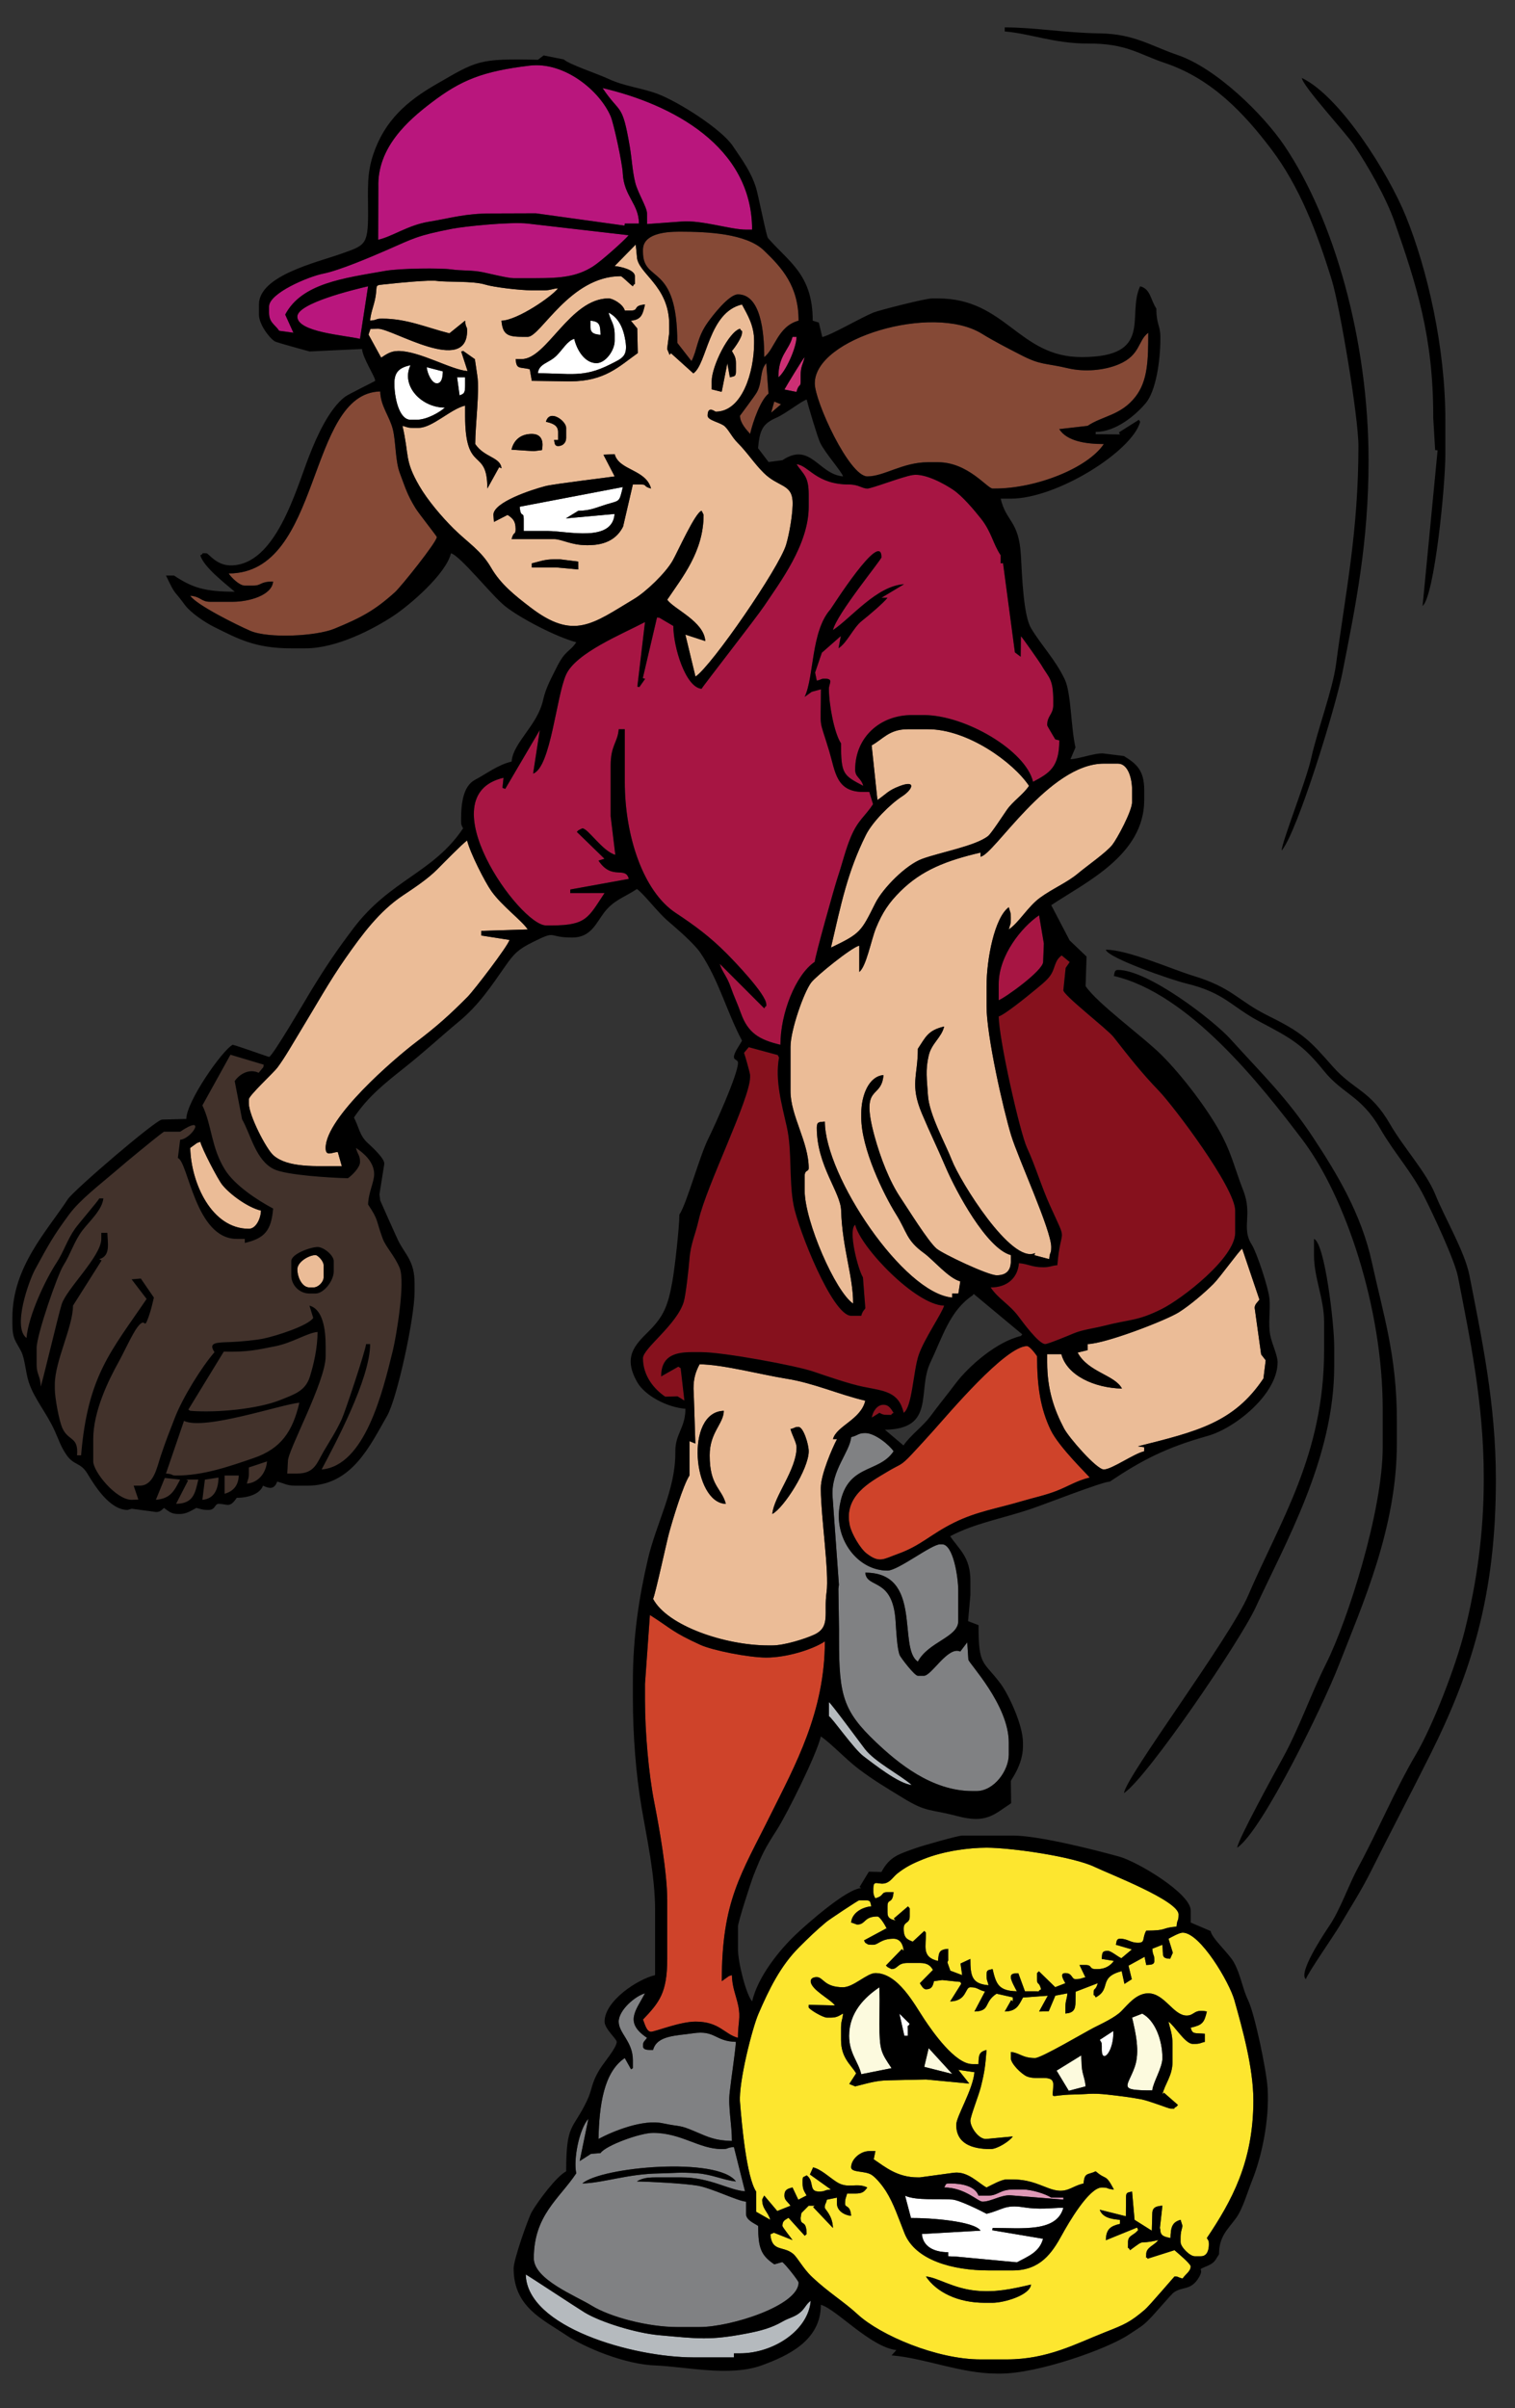 <?xml version="1.0" encoding="utf-8"?>
<!-- Generator: Adobe Illustrator 17.0.0, SVG Export Plug-In . SVG Version: 6.00 Build 0)  -->
<!DOCTYPE svg PUBLIC "-//W3C//DTD SVG 1.1//EN" "http://www.w3.org/Graphics/SVG/1.1/DTD/svg11.dtd">
<svg version="1.1" id="Layer_1" xmlns="http://www.w3.org/2000/svg" xmlns:xlink="http://www.w3.org/1999/xlink" x="0px" y="0px"
	 width="126px" height="200.16px" viewBox="0 0 126 200.16" style="enable-background:new 0 0 126 200.16;" xml:space="preserve">
<rect x="0" y="0" width="126" height="200.16" fill="#333333" stroke="none"/>
<path id="color14" style="fill:#EBBC97;" d="M26.915,105.155v1.009c0,0.392-0.449,0.84-0.841,0.84h-0.336
	c-0.622,0-1.008-0.859-1.008-1.512c0-0.604,0.953-1.177,1.513-1.177C26.423,104.315,26.915,104.807,26.915,105.155z"/>
<path id="color13" style="fill:#42322B;" d="M14.981,122.975c-0.469,0.886-0.753,1.576-2.017,1.682l0.741-1.816L14.981,122.975z
	 M15.64,123.056l-0.996,1.936c1.439-0.03,1.578-0.854,1.849-2.017h-1.008L15.64,123.056z M16.83,124.656
	c0.96-0.08,1.322-0.834,1.345-1.851l-1.135,0.175L16.83,124.656z M18.679,124.151c0.677-0.181,1.157-0.65,1.177-1.514h-1.177
	V124.151z M20.696,122.47c0,0.454-0.081,0.465-0.168,0.841c0.96-0.079,1.6-0.877,1.681-1.848l-1.512,0.504V122.47z M15.302,118.096
	l-1.498,4.374c0.668,0.056,0.405,0.168,0.841,0.168c2.276,0,4.38-0.742,6.45-1.45c2.278-0.779,3.249-2.217,3.804-4.601
	C23.408,116.711,17.014,118.914,15.302,118.096z M23.323,116.355c1.153-0.467,2.071-0.735,2.445-1.925
	c0.312-0.99,0.643-2.396,0.643-3.727c-0.851,0.07-2.107,0.91-3.518,1.188c-1.521,0.299-2.27,0.493-4.285,0.449l-2.947,4.82
	l0.16,0.098C18.031,117.443,21.483,117.1,23.323,116.355z M29.941,96.582c0-0.61-0.199-0.589-0.336-1.177
	c0.629,0.421,1.513,1.152,1.513,2.186c0,0.659-0.483,1.547-0.504,2.521c0.903,1.349,0.626,1.236,1.212,2.825
	c0.262,0.708,1.011,1.457,1.415,2.45c0.479,1.174-0.281,5.688-0.571,6.868c-0.841,3.428-2.317,9.578-5.922,9.879
	c1.093-2.066,4.035-7.529,4.035-10.423h-0.336c-0.044,0.538-1.744,5.627-2.016,6.222c-0.478,1.049-0.974,1.779-1.51,2.693
	c-0.559,0.954-0.753,1.844-2.189,1.844H23.89l0.056-1.007c-0.056-0.849,3.138-6.609,3.138-8.743v-0.84
	c0-1.433-0.245-3.068-1.345-3.362l0.311,1.019c-0.417,0.649-3.082,1.499-4.13,1.717c-0.634,0.133-1.929,0.257-2.738,0.288
	c-1.193,0.044-1.89,0.025-1.342,0.843c-1.064,1.224-2.639,3.752-3.295,5.445c-0.477,1.231-0.738,1.868-1.18,3.191
	c-0.32,0.958-0.576,2.458-1.745,2.458h-0.504l0.391,1.155l-0.559,0.021c-1.299,0-3.194-2.341-3.194-3.193v-1.851
	c0-2.308,1.253-4.871,2.128-6.446c0.405-0.728,1.122-2.298,1.535-2.843c0.775-1.019,0.49,0.394,0.946-0.887
	c0.196-0.552,0.309-1.055,0.434-1.591l-1.086-1.581l-0.763,0.067l1.246,1.629c-2.937,4.334-4.895,6.345-5.449,12.997H6.408
	c0.133-1.597-0.74-1.146-1.237-2.295c-0.252-0.58-0.613-2.456-0.613-3.253v-0.336c0-1.947,1.513-4.805,1.513-6.557l2.376-3.754
	l-0.191-0.111c0.967-0.259,0.691-1.352,0.672-2.186H8.425v0.504c0,1.445-2.889,4.142-3.298,5.442
	c-0.278,0.885-1.646,6.687-1.745,6.829c-0.02-0.944-0.336-0.937-0.336-1.85v-1.345c0-1.107,1.74-6.104,2.219-6.858
	c0.615-0.967,0.907-2.034,1.6-2.938c0.538-0.704,1.65-1.705,1.729-2.644H8.257c-0.038,0.145-1.721,2.096-2.019,2.52
	c-0.654,0.93-0.944,1.928-1.539,2.832c-0.885,1.341-2.336,4.36-2.493,6.249c-1.201-0.881,0.211-4.779,0.704-5.686
	c1.108-2.038,1.516-2.791,2.828-4.568c0.924-1.252,2.577-2.499,3.824-3.572c0.699-0.602,1.298-1.098,2.014-1.685
	c0.46-0.378,1.71-1.4,2.061-1.635h1.345c2.272-1.522,0.97,0.59,0,0.671l-0.188,1.511c0.875,0.347,1.453,6.727,4.895,6.727h0.672
	v0.336c1.647-0.384,2.201-1.023,2.354-2.858c-1.327-0.7-3.205-1.945-4.002-3.225c-1.163-1.865-1.082-3.683-1.881-5.348l2.335-4.213
	l2.768,0.828l-0.036,0.211l-0.385,0.464c-0.804-0.376-1.614,0.126-1.993,0.692l0.613,3.174c0.728,1.269,1.14,3.422,2.656,4.148
	c1.029,0.492,4.658,0.714,6.145,0.748C29.25,97.715,29.941,97.044,29.941,96.582z M27.756,104.82c0-0.492-0.837-1.177-1.345-1.177
	c-0.555,0-2.185,0.562-2.185,1.177v1.175c0,0.831,0.682,1.514,1.512,1.514h0.505c0.674,0,1.513-1.039,1.513-1.85V104.82z"/>
<path id="color12" style="fill:#B9167D;" d="M30.613,23.793l-0.672,4.371c-1.303-0.303-5.211-0.56-5.211-1.848
	C24.73,25.211,29.358,24.086,30.613,23.793z M32.025,22.516c1.308-0.231,4.645-0.241,5.447-0.131
	c1.002,0.138,1.757,0.049,2.709,0.245c0.555,0.115,2.058,0.491,2.535,0.491h1.849c2.093,0,3.409-0.128,4.745-0.971
	c0.672-0.425,2.599-2.145,2.973-2.599l-8.389-0.969c-1.354-0.161-5.179,0.215-6.292,0.432c-2.938,0.573-3.187,0.79-5.451,1.777
	c-1.252,0.545-3.922,1.687-5.274,1.953c-1.236,0.244-4.499,1.619-4.499,2.73v0.505c0,0.844,0.481,0.976,0.84,1.512l1.187,0.164
	l-0.683-1.508C25.101,23.54,28.574,23.126,32.025,22.516z M40.868,17.742l3.7-0.012l7.371,1.022l0.023-0.17h1.177
	c0-1.649-1.259-2.26-1.345-4.202c-0.036-0.812-0.749-4.115-1.004-4.711c-0.908-2.121-3.84-4.563-6.744-4.214
	c-3.908,0.469-5.699,1.195-8.178,3.085c-1.901,1.449-4.506,3.699-4.4,7.017l-0.013,4.371c1.217-0.284,2.482-1.216,4.216-1.5
	C37.523,18.126,38.643,17.742,40.868,17.742z M52.834,15.188c0.212,0.848,0.977,2.041,0.977,2.553l0.003,0.88l2.854-0.207
	c1.696-0.141,4.075,0.672,5.379,0.672h0.504c0-6.946-6.704-10.431-12.439-11.767c1.487,2.222,1.625,1.158,2.256,4.804
	C52.552,13.186,52.589,14.209,52.834,15.188z"/>
<path id="color11" style="fill:#CD2F74;" d="M66.25,27.996c-0.023,0.985-0.949,2.949-1.513,3.363c0-1.854,0.867-2.21,1.176-3.363
	H66.25z M66.242,32.576c0.197-0.754,0.345-0.335,0.345-0.881v-0.504c0-0.724,0.195-0.912,0.335-1.514
	c-0.115,0.085-1.533,2.413-1.683,2.698L66.242,32.576z"/>
<path id="color10" style="fill:#B5BABE;" d="M67.427,191.225c-0.206,2.481-3.112,4.37-5.884,4.37h-0.504v0.336h-3.362
	c-5.041,0-13.854-2.499-13.952-6.893c0.097,0.027,4.248,2.766,4.905,3.165c1.322,0.802,4.245,1.709,6.185,1.884
	c3.28,0.298,4.258,0.437,7.269-0.138c1.227-0.232,2.111-0.481,3.023-1.01c0.477-0.276,0.916-0.345,1.348-0.67
	C66.964,191.887,66.984,191.548,67.427,191.225z M71.934,145.364c-0.345-0.446-2.843-3.843-2.994-3.898v1.177
	c0.235,0.084,2.062,2.717,2.886,3.333c0.819,0.614,2.923,2.292,4.006,2.383C74.831,147.488,72.77,146.448,71.934,145.364z"/>
<path id="color9" style="fill:#808183;" d="M49.776,177.777c0.063-2.802,0.434-5.552,2.185-6.725l0.522,0.934l0.151-0.093v-0.673
	c0-1.544-1.177-2.231-1.177-3.195c0-0.969,1.399-2.143,2.186-2.352c-0.773,1.46-1.74,2.421,0.168,3.697
	c-0.204,0.303-0.336,0.297-0.336,0.673c0,0.388,0.47,0.328,0.84,0.337c0.325-1.22,1.93-1.177,3.33-1.387
	c1.855-0.277,1.816,0.675,3.562,0.713c-0.098,1.182-0.346,2.674-0.52,4.196c-0.142,1.243,0.184,2.646,0.184,4.04
	c-1.352-0.028-1.962-0.313-2.957-0.74c-1.508-0.649-1.204-0.392-2.801-0.729C53.477,176.127,51.034,177.109,49.776,177.777z
	 M44.397,187.695c0-3.572,2.103-4.93,3.53-7.062c-0.248-1.169,0.231-3.645,1.008-4.538l-0.723,3.519l0.942-0.601l0.789-0.061
	c0.425-0.635,3.294-1.68,4.371-1.68c2.36,0,3.814,1.344,5.716,1.344c0.633,0,0.317-0.11,1.008-0.169l0.923,3.678
	c-1.331-0.083-2.88-1.155-5.294-1.155h-2.185c-0.661,0-1.118,0.086-1.513,0.336c1.195,0.026,3.876,0.16,5.028,0.35
	c1.172,0.193,3.314,1.271,4.049,1.331v1.009c0,0.523,0.642,0.762,1.008,1.008c0,1.842,0.244,2.457,1.345,3.194l0.667-0.189
	c0.283,0.207,1.351,1.567,1.351,1.702c0,1.916-5.642,3.698-8.236,3.698h-1.85c-2.423,0-5.574-0.822-7.127-1.781
	C47.886,190.815,44.397,189.456,44.397,187.695z M48.432,181.476c1.753-0.04,3.733-0.794,6.394-0.834
	c1.459-0.024,1.554-0.119,3.188-0.009c1.167,0.081,2.27,0.598,3.193,0.674C59.691,179.238,50.029,180.087,48.432,181.476z
	 M78.352,128.354h-0.166c-0.717,0-3.498,2.186-4.372,2.186c-2.466,0-4.367-2.548-4.01-5.175c0.511-3.778,3.234-2.83,4.515-4.742
	c-0.339-0.506-1.537-1.514-2.354-1.514c-0.61,0-0.589,0.199-1.176,0.336c-0.104,1.225-1.665,2.762-1.551,4.878l0.533,7.395
	l-0.043,0.336l0.051,3.361v0.841c0,4.638,0.328,5.942,3.063,8.537c1.812,1.719,4.631,4.071,8.031,4.071h0.336
	c1.47,0,2.689-1.705,2.689-3.027v-1.009c0-3.145-3.361-6.629-3.361-6.891l-0.093-1.438l-0.58,0.767
	c-1.026-0.476-2.386,2.016-3.025,2.016h-0.504c-0.276,0-1.405-1.491-1.499-1.694c-0.224-0.483-0.304-2.105-0.351-2.845
	c-0.234-3.699-2.407-2.668-2.521-4.034c4.824,0,2.674,6.261,4.371,7.397c0.873-1.649,3.361-2.024,3.361-3.363v-2.52
	C79.697,131.047,79.271,128.354,78.352,128.354z"/>
<path id="color8" style="fill:#DE98B6;" d="M87.43,182.652h1.009v0.168l-4.368-0.356c-0.808-0.061-1.633,0.524-2.355,0.524
	c-0.379,0-1.473-1.178-3.193-1.178c0.191-0.263,0.03-0.335,0.504-0.335c1.033,0,2.075,0.243,2.354,1.009h0.84
	c0.771,0,0.952-0.505,2.017-0.505h0.841C85.808,181.979,86.979,182.351,87.43,182.652z"/>
<path id="color7" style="fill:#A71543;" d="M83.06,83.134V81.79c0-2.392,1.927-4.755,3.359-5.716l0.397,2.345l-0.06,1.521
	C86.758,80.68,83.551,82.956,83.06,83.134z M64.905,86.833c0-2.624,1.273-5.831,2.858-6.893c0-0.389,1.643-6.237,1.9-7.008
	c0.417-1.244,0.646-2.304,1.121-3.419c0.583-1.37,1.172-1.67,1.826-2.676l-0.311-1.018h-0.504c-2.267,0-2.319-1.686-2.83-3.389
	c-0.897-2.985-0.699-1.501-0.69-5.14l-0.766,0.207l-0.589,0.421c0.791-1.648,0.518-5.443,2.144-7.271
	c0.085-0.096,4.245-6.683,4.245-4.329c0,0.198-3.72,4.7-4.035,6.052c1.56-1.045,3.639-3.68,5.911-3.814l-1.876,1.124h0.503
	c-0.292,0.399-1.627,1.53-2.121,1.914c-0.726,0.564-1.235,1.836-1.953,2.282l0.195-1.016l-1.581,1.39l-0.561,1.644l0.139,0.679
	c0.451-0.107,0.317-0.168,0.672-0.168c0.758,0,0.337,0.413,0.337,0.841c0,1.277,0.437,3.685,1.009,4.539
	c0,2.573,0.182,2.648,1.849,3.531c-0.181-0.678-0.673-0.699-0.673-1.345c0-2.702,2.072-4.539,4.707-4.539h1.009
	c3.455,0,8.475,2.958,9.078,5.547c1.383-0.732,2.184-1.229,2.184-3.446l-0.337-0.084c-0.092-0.172-0.672-1.105-0.672-1.176
	c0-0.809,0.506-0.874,0.506-1.681v-0.336c0-1.886-0.358-1.887-1.014-3.021c-0.129-0.219-1.573-2.283-1.677-2.358l-0.02,1.705
	L84.41,54.22l-0.988-7.422l-0.194,0.026v-0.673c-0.656-0.979-0.756-1.937-1.648-3.059c-0.587-0.736-1.535-1.866-2.315-2.392
	c-0.681-0.459-2.324-1.388-3.365-1.22c-0.876,0.142-3.384,1.123-3.765,1.123c-0.438,0-0.718-0.336-1.514-0.336
	c-2.767,0-3.364-1.597-4.37-1.682c0.583,0.873,1.009,0.987,1.009,2.522v1.009c0,3.145-2.397,6.286-3.698,8.237
	c-0.657,0.985-5.153,6.732-5.211,6.893c-1.341-0.111-2.354-3.503-2.348-5.22l-1.167-0.689l-0.193-0.017l-1.182,5.042l0.197,0.053
	l-0.482,0.688l-0.167-0.038l0.637-5.367c-1.887,0.999-5.737,2.554-6.561,4.366c-0.821,1.805-1.279,7.733-2.745,8.231l0.557-3.623
	l-2.876,4.894l-0.23-0.089l0.088-0.835c-6.376,1.486,1.359,12.272,3.53,12.272h0.504c2.889,0,3.025-0.681,4.371-2.694l-2.858,0.004
	l0.009-0.296l4.866-0.881c-0.296-1.106-1.396,0.168-2.525-1.521l0.5-0.152l-2.3-2.234l0.123-0.127
	c0.002-0.002,0.313-0.168,0.336-0.168c0.469,0,1.672,1.909,2.742,2.202l-0.389-3.212v-4.202c0-1.701,0.579-1.901,0.672-3.025h0.504
	v4.37c0,4.511,1.532,9.113,4.233,10.896c1.629,1.077,2.855,1.991,4.214,3.35c0.627,0.627,3.319,3.421,3.319,4.244
	c0,0.379,0.065-0.078-0.168,0.336l-3.698-3.698c0.172,0.645,0.596,1.018,0.913,1.946c0.26,0.759,0.503,1.209,0.85,2.174
	C62.211,85.866,63.171,86.429,64.905,86.833z"/>
<path id="color6" style="fill:#CF432A;" d="M53.475,167.858c1.356-1.431,2.018-2.216,2.018-5.044v-4.874
	c0-2.293-0.654-5.988-1.082-8.164c-0.463-2.354-0.767-5.814-0.767-8.479v-1.345l0.408-5.725c1.896,1.215,1.848,1.404,4.184,2.477
	c1.021,0.47,4.044,1.064,5.493,1.064c1.692,0,3.859-0.666,4.874-1.346c0,5.886-2.496,10.336-4.482,14.346
	c-2.497,5.039-4.09,7.189-4.09,13.896l0.587-0.421l0.252-0.084c0.023,1.015,0.343,1.676,0.521,2.504
	c0.229,1.059-0.018,1.462-0.018,2.707c-1.139-0.304-1.529-1.346-3.529-1.346c-1.294,0-3.371,0.842-3.698,0.842
	C53.759,168.867,53.614,168.148,53.475,167.858z M86.253,112.72c-0.122-0.184-0.606-0.84-0.84-0.84
	c-1.797,0-6.538,5.641-7.776,7.016c-0.66,0.729-1.097,1.221-1.767,1.932c-1.032,1.098-0.891,0.773-2.156,1.543
	c-1.322,0.802-3.565,1.948-3.041,4.404c0.155,0.727,0.885,1.938,1.385,2.328c1.08,0.84,1.396,0.489,2.572,0.068
	c1.996-0.713,2.72-1.633,4.761-2.637c1.857-0.909,3.495-1.142,5.623-1.772c1.023-0.303,1.898-0.475,2.854-0.845
	c1.001-0.39,1.691-0.861,2.757-1.111c-0.032-0.114-2.553-2.506-3.251-3.977C86.539,117.07,86.253,115.267,86.253,112.72z"/>
<path id="fill" style="fill:#FFFFFF;" d="M36.329,31.863c-0.424,0-0.799-0.845-0.841-1.345l1.341,0.349
	C36.822,31.326,36.745,31.863,36.329,31.863z M49.944,27.828c-0.018-0.799-0.059-1.111-0.841-1.175v0.503
	C49.103,27.707,49.443,27.786,49.944,27.828z M43.221,42.117l8.581-1.637c-0.317,1.284-0.213,1.095-1.376,1.445
	c-0.78,0.235-1.337,0.528-2.33,0.528l-1.033,0.632l4.051-0.367c-0.186,2.394-3.922,1.415-5.54,1.415h-2.017v-1.008
	C43.557,42.468,43.303,43.107,43.221,42.117z M34.144,30.35c-0.825,1.72,0.908,3.529,2.858,3.529
	c-0.458,0.399-1.498,1.009-2.353,1.009h-0.505c-0.97,0-1.345-1.887-1.345-3.025C32.798,30.836,33.302,30.546,34.144,30.35z
	 M38.682,32.03v-0.671l-0.667-0.002l0.208,1.508C38.589,32.722,38.682,32.678,38.682,32.03z M50.729,30.294
	c1.034-0.522,1.503-0.664,1.282-1.998c-0.184-1.109-0.592-1.893-1.394-2.317c0.169,0.724,0.503,0.92,0.503,1.848v0.504
	c0,0.791-0.759,1.85-1.512,1.85c-0.987,0-1.636-1.107-1.849-2.018c-0.564,0.151-0.971,0.897-1.468,1.39
	c-0.649,0.646-1.468,0.647-1.558,1.469C47.41,31.022,48.509,31.415,50.729,30.294z M88.438,183.492
	c-0.551,2.061-3.438,1.681-5.885,1.681l-0.03,0.191l4.224,0.71c-0.302,1.108-1.211,1.446-2.175,1.957l-5.045-0.474l-0.669-0.031
	v-0.335c-1.149,0-2.099-0.445-2.187-1.514l4.877-0.28c-0.54-0.791-4.215-1.065-5.784-1.048l-0.489-1.852
	c0.957,0.419,2.658,0.227,3.924,0.315c0.593,0.043,2.354,0.92,2.852,1.184c1.293-0.301,1.523-0.791,3.061-0.541
	C86.442,183.669,87.362,183.517,88.438,183.492z M75.21,169.191l-0.41-1.832l0.854,0.844c-0.209,0.435-0.158-0.146-0.158,0.496
	v0.504L75.21,169.191z M91.633,170.044v0.337c0,1.169,1.008,0.192,0.963-1.581l-1.131,0.739
	C91.578,169.745,91.633,169.719,91.633,170.044z"/>
<path id="color5" style="fill:#854936;" d="M34.546,42.219c0.284,0.467,1.783,2.339,1.783,2.419c0,0.41-2.977,4.126-3.485,4.584
	c-1.677,1.509-2.779,2.105-5.035,3.033c-1.516,0.624-5.491,0.827-7.001,0.171c-1.115-0.484-4.476-2.15-4.987-2.914
	c0.927,0.078,0.867,0.504,1.681,0.504h1.849c1.353,0,3.266-0.534,3.362-1.68c-1.154,0-0.897,0.336-1.682,0.336H20.36
	c-0.462,0-1.133-0.692-1.345-1.009c7.827,0,6.461-14.993,12.607-15.128c0.027,1.223,0.776,2.05,1.05,3.151
	c0.257,1.038,0.196,2.605,0.578,3.625C33.731,40.593,33.867,41.104,34.546,42.219z M63.915,32.719l-0.187-2.537
	c-0.566,0.651-0.304,1.549-0.778,2.415c-0.172,0.314-1.407,1.94-1.407,1.955c0,0.604,0.537,1.163,0.841,1.513
	C62.642,34.958,63.269,33.236,63.915,32.719z M64.136,34.301l0.82-0.696l-0.562-0.232L64.136,34.301z M53.475,20.768v0.168
	c0,2.661,2.857,0.809,2.857,7.564l1.177,1.513c0.5-0.946,0.425-1.905,1.341-3.197c0.386-0.546,1.768-2.35,2.524-2.35
	c1.884,0,2.186,3.098,2.186,5.211c0.866-0.635,1.117-2.561,2.858-3.025c0-2.889-1.393-4.409-2.896-5.846
	c-1.466-1.401-4.694-1.551-7.022-1.551C55.21,19.255,53.475,19.462,53.475,20.768z M72.134,39.595c1.396,0,2.936-1.177,5.043-1.177
	h0.839c2.492,0,4.095,2.186,4.538,2.186h0.17c3.481,0,7.746-1.71,9.077-3.698c-1.528,0-3.078-0.25-3.707-1.241l2.361-0.272
	c1.255-0.841,2.759-0.857,3.975-2.414c1.026-1.315,1.067-3.034,1.067-5.32c-0.872,0.641-0.633,1.844-2.432,2.611
	c-1.234,0.53-2.901,0.65-4.218,0.342c-1.988-0.466-2.265-0.243-3.937-1.106c-1.076-0.553-2.204-1.129-3.263-1.779
	c-4.099-2.514-13.885,0.384-13.885,4.136C67.764,33.373,70.634,39.595,72.134,39.595z"/>
<path id="color4" style="fill:#FCFADE;" d="M71.629,172.396c-0.241-1.038-1.009-1.74-1.009-3.193c0-1.948,1.309-3.223,2.521-4.034
	l0.015,1.01l-0.015,2.016c0,2.227,0.131,2.386,1.009,3.699L71.629,172.396z M77.236,170.228l-0.369,1.558l2.332,0.59L77.236,170.228
	z M89.921,170.836l-2.047,1.262l1.014,1.678l1.4-0.369c-0.068-0.816-0.337-1.055-0.337-2.018L89.921,170.836z M94.997,167.36
	l-0.844,0.33c0.287,1.226,0.666,2.823,0.224,4.089c-0.594,1.697-1.482,1.962,1.457,1.962c0.056-0.661,0.842-1.877,0.842-2.688
	C96.676,169.509,96.039,167.906,94.997,167.36z"/>
<path id="color3" style="fill:#FDE62F;" d="M72.806,157.772c-0.05-0.04-0.169-0.309-0.169-0.505v-0.337
	c0-0.773,0.457-0.205,1.067-0.433c0.394-0.145,0.594-0.518,0.918-0.776c0.677-0.538,1.278-0.839,2.166-1.195
	c1.695-0.684,3.773-0.956,5.263-0.956c2.076,0,7.188,0.734,8.992,1.598c1.287,0.615,6.977,2.805,6.977,3.949
	c0,0.634-0.111,0.318-0.169,1.009c-1.336,0.111-0.703,0.337-2.521,0.337c-0.358,0.639-0.054,1.009-0.674,1.009
	c-0.666,0-0.845-0.337-1.513-0.337c-0.299,0-0.274,0.252-0.334,0.503l1.328,0.386l-0.873,0.731
	c-0.314-0.132-0.859-0.612-1.129-0.612c-0.508,0-0.465,0.199-0.504,0.672l1.011,0.161c-0.275,0.381-0.71,0.681-1.347,0.681h-0.169
	c-0.583,0-0.255-0.337-0.84-0.337h-0.505l0.488,1.018c-0.361,0.078-0.372,0.159-0.825,0.159c-0.332,0-0.244-0.505-0.84-0.505
	c-0.532,0-0.128,0.598,0,0.841l-0.844,0.329l-1.356-1.322l-0.153,0.152v0.505c0,0.546,0.146,0.126,0.337,0.84
	c-0.443,0.22,0.139,0.168-0.504,0.168h-0.842l-0.548-1.495c-0.283,0.01-0.627-0.026-0.627,0.318c0,0.278,0.381,0.944,0.503,1.177
	c-1.521-0.035-1.726-0.599-2.019-1.849c-0.373,0.1-0.503,0.038-0.503,0.504c0,0.454,0.081,0.463,0.168,0.841
	c-1.374-0.114-1.513-0.736-1.513-2.186l-0.817,0.382l0.136,0.965l-0.985-0.372l-0.243-0.684c0.046-0.163,0.064-0.16,0.07-0.146
	c0.002,0.005,0.003,0.011,0.003,0.013c0-0.002-0.001-0.008-0.003-0.013c-0.003-0.028-0.008-0.108-0.008-0.313v-0.672
	c-0.748,0.063-0.782,0.28-0.843,1.009c-1.39-0.324-0.982-1.225-1.009-2.353l-0.131-0.143l-0.962,0.892
	c-0.437-0.186-0.756-0.277-0.756-1.086c0-0.618,0.505-0.39,0.505-1.008v-0.674l-0.143-0.166l-1.178,1.008l0.144,0.167
	c-0.381-0.101-0.673-0.161-0.673-0.672v-0.505c0-0.71,0.417-0.127,0.505-1.177h-0.505C73.229,157.268,73.577,157.566,72.806,157.772
	z M102.661,166.243c0.64,2.289,1.578,5.582,1.578,8.34c0,5.128-1.818,8.374-3.867,11.43c0.117,0.207,0.17,0.181,0.17,0.505
	c0,0.516-0.156,1.009-0.673,1.009h-0.505c-0.406,0-1.177-0.77-1.177-1.177v-0.337c0-0.511,0.077-0.613,0.159-1.004l-0.159-0.509
	c-0.71,0.19-0.82,0.635-0.84,1.513c-0.427-0.1-0.842-0.14-0.842-0.672l-0.037-0.173l0.207-1.845
	c-0.502,0.044-0.842,0.122-0.842,0.674l-0.039,1.405l-1.435-0.903l-0.207-2.352c-0.374,0.101-0.504,0.039-0.504,0.505l-0.01,1.551
	l-2.175-0.544c0.229,0.631,0.9,0.777,1.68,0.841v0.336c-0.767,0.18-1.154,0.42-1.171,1.359l2.601-1.058l0.083,0.203
	c-0.354,0.485-0.84,0.417-0.84,1.009v0.168c0,0.644-0.052,0.061,0.168,0.505c1.409-1.032,0.497-0.408,2.354-0.841
	c-0.333,0.454-1.008,0.586-1.008,1.177c0,0.643-0.054,0.061,0.122,0.37l2.229-0.706c0.204,0.177,1.346,1.128,1.346,1.346
	c0,0.416-0.421,0.632-0.671,1.009c-0.453-0.109-0.318-0.17-0.675-0.17c-0.012,0-2.11,2.457-2.458,2.753
	c-1.239,1.056-1.692,1.241-3.326,1.884c-2.432,0.959-4.782,2.256-8.167,2.256h-2.186c-3.643,0-8.328-2.007-10.211-3.74
	c-1.17-1.08-2.437-1.827-3.789-3.104c-0.775-0.731-1.204-1.621-1.592-1.939c-0.822-0.673-1.765-0.136-1.881-1.614l0.296-0.133
	l1.544,0.612c-0.106-0.158-0.84-1.079-0.84-1.177c0-0.449,0.242-0.496,0.507-0.676l1.351,1.492l0.159-0.143
	c-0.027-1.271-0.503-0.597-0.503-1.346l0.068-0.4l0.604-0.608h0.505l-0.135,0.115l1.646,1.734c-0.023-1.044-0.673-1.535-0.673-1.681
	c0-0.384,0.058-0.195,0.171-0.667l0.838-0.173v0.504c0,0.578,0.596,0.961,1.178,1.008c-0.08-0.955-0.505-0.635-0.505-1.008
	c0-0.455,0.081-0.464,0.168-0.841h0.672c0.623,0,0.76-0.163,1.01-0.505c-0.918-0.439-1.599,0.162-2.563-0.464
	c-0.618-0.399-1.297-1.059-1.945-1.204l-0.264,0.589l1.745,1.248c-0.691,0.058-0.375,0.168-1.009,0.168
	c-0.868,0-0.336-0.853-1.009-1.345c-0.283,0.197-0.336,0.023-0.336,0.504v0.169c0,0.513,0.162,0.678,0.331,0.999l-0.688,0.355
	l-0.483-1.02c-0.381,0.102-0.672,0.162-0.672,0.674c0,0.402,0.272,0.492,0.507,0.846l-1.102,0.439l-1.086-1.285
	c-0.003,0.003-0.168,0.312-0.168,0.336c0,0.804,0.492,1.008,0.672,1.68l-1.177-0.672v-1.681c-0.787-1.176-1.189-5.499-1.339-7.415
	c-0.131-1.658,1.016-6.16,1.533-7.354c0.902-2.087,1.839-3.99,3.379-5.53c0.775-0.774,1.415-1.396,2.265-2.105
	c0.246-0.204,2.646-1.802,2.736-1.802h0.504c0.465,0,0.405,0.129,0.504,0.504c-0.767,0.064-1.614,0.548-1.68,1.345
	c0.197,0.053,0.458,0.169,0.504,0.169c0.718,0,0.541-0.672,1.682-0.672c0.23,0,0.768,0.909,0.839,1.177l-0.097-0.186l-1.856,0.998
	l0.104,0.196c0.205,0.114,0.18,0.166,0.504,0.166h0.168c0.409,0,0.635-0.503,1.682-0.503c0.54,0,0.796,0.467,0.84,1.008l-0.15-0.146
	l-1.323,1.365l0.129,0.127c0.003,0.002,0.314,0.168,0.336,0.168c0.551,0,0.443-0.505,1.346-0.505h1.008
	c0.685,0,0.904,0.265,1.09,0.578l-1.09,1.104c0.104,0.153,0.274,0.504,0.504,0.504c0.511,0,0.572-0.291,0.673-0.672l0.683-0.095
	l1.514,0.158l0.065,0.158l-0.916,1.46c1.406-0.032,1.214-1.178,1.681-1.178c0.611,0,0.589,0.198,1.212,0.357l-0.876,1.659
	c1.368-0.03,0.744-0.773,1.841-1.479l1.353,0.303v0.337l-0.136-0.107l-0.537,0.946c0.984-0.021,1.163-0.515,1.516-1.16l2.065-0.153
	l-0.724,1.314l0.8-0.019l0.551-1.301l1.004-0.192c-0.043,0.525-0.168,0.598-0.168,1.177v0.503c0.671-0.055,0.84-0.319,0.84-1.007
	l0.015-0.808l1.836-0.706c-0.154,0.577-0.338,0.444-0.338,0.672c0,0.643-0.051,0.061,0.169,0.505
	c1.337-0.708,0.167-1.646,2.16-2.181l0.23,1.063l0.609-0.389l-0.274-1.127l1.338-0.735l0.14,0.679
	c0.326-0.026,0.672,0.008,0.672-0.336c0-0.633-0.11-0.318-0.172-1.015l0.845-0.331c0.081,0.963-0.095,1.113,0.641,1.166l0.223-0.5
	l-0.36-1.169c0.233-0.124,0.899-0.504,1.179-0.504C99.819,160.631,102.248,164.763,102.661,166.243z M71.124,173.406
	c0.923-0.215,1.721-0.505,2.858-0.505l3.033-0.067l3.597,0.34l-0.909-1.142l1.339,0.197c-0.122,1.464-1.512,3.676-1.512,4.37
	c0,1.573,1.307,2.018,2.857,2.018c0.576,0,1.609-0.68,1.844-1.047l-2.181,0.207c-0.636,0.068-1.345-0.962-1.345-1.514
	c0-0.361,0.694-2.102,0.874-2.825c0.331-1.328,0.363-1.752,0.471-3.058c-0.62,0.165-0.655,0.392-0.672,1.177h-0.505
	c-1.44,0-3.312-2.699-4.001-3.732c-0.832-1.25-2.184-3.833-4.067-3.833c-0.698,0-1.823,1.177-2.689,1.177
	c-1.579,0-1.635-0.841-2.186-0.841c-0.274,0-0.504,0.1-0.504,0.337c0,0.707,1.681,1.515,2.017,2.016l-2.18-0.051l-0.005,0.221
	c0.192,0.265,1.218,0.84,1.513,0.84h0.336c0.513,0,0.679-0.162,1.009-0.337c-0.044,0.526-0.168,0.598-0.168,1.177v1.009
	c0,1.492,0.789,2.029,1.259,2.782l-0.574,0.886L71.124,173.406z M85.749,189.88c-1.567,0.364-2.923,0.666-4.543,0.511
	c-1.962-0.187-3.222-1.102-4.199-1.184c0.887,1.321,2.68,2.186,4.875,2.186h0.672C83.487,191.393,85.65,190.778,85.749,189.88z
	 M92.641,181.979c-0.73-1.379-0.596-0.715-1.513-1.514c-0.671,0.322-0.931,0.066-1.008,1.01c-1.129,0.262-1.421,0.955-2.916,0.393
	c-1.052-0.395-1.691-0.729-3.135-0.729h-0.338c-0.446,0-1.272,0.475-1.681,0.672c-0.686-0.363-1.538-1.355-2.698-1.229l-2.85,0.389
	h-0.167c-1.686,0-2.681-0.833-3.669-1.505l0.139-0.681h-0.505c-0.749,0-1.512,0.681-1.512,1.345c0,0.472,1.155,0.264,1.715,0.638
	c0.396,0.265,0.912,0.921,1.179,1.343c0.65,1.03,1.053,2.271,1.543,3.5c0.895,2.242,3.988,3.092,6.993,3.092h2.017
	c2.274,0,3.255-1.433,4.093-2.966c0.516-0.943,2.244-3.926,3.305-3.926C92.266,181.811,91.951,181.921,92.641,181.979z
	 M100.372,167.186c-1.087-0.232-1.006,0.336-1.68,0.336c-1.113,0-1.833-1.848-3.195-1.848c-0.98,0-1.683,0.921-2.225,1.472
	c-0.529,0.537-1.604,1.029-2.311,1.388c-0.718,0.366-4.358,2.52-4.876,2.52c-1.072,0-1.285-0.443-2.017-0.504v0.504
	c0,0.47,0.895,1.337,1.331,1.524c0.851,0.362,2.198-0.233,2.198,0.66c0,1.416-0.489,0.873,1.686,0.847
	c1.157-0.014,1.479-0.144,2.839,0.006c0.834,0.094,1.929,0.222,2.802,0.394c0.706,0.14,2.282,0.771,2.423,0.771
	c0.643,0,0.062,0.052,0.504-0.168l0.117-0.135l-1.166-1.02l-0.127,0.145c0.205-0.883,0.839-1.549,0.839-2.689v-1.513
	c0-0.798-0.187-1.215-0.336-1.851c0.525,0.353,1.387,1.851,2.018,1.851h0.168c0.455,0,0.463-0.081,0.841-0.169v-0.672
	c-0.878-0.073-1.027,0.059-1.177-0.505C99.986,168.309,100.149,168.145,100.372,167.186z"/>
<path id="color2" style="fill:#86111D;" d="M74.318,117.427c-0.444,0.22,0.139,0.169-0.505,0.169c-0.393,0-0.434-0.051-0.673-0.17
	l-0.636,0.396c0.084-0.506,0.436-1.067,0.973-1.067C73.952,116.754,74.126,117.141,74.318,117.427z M57.509,112.385h0.84
	c1.806,0,7.859,1.118,9.309,1.617c1.159,0.396,2.996,1.028,4.122,1.257c1.744,0.354,2.965,0.39,3.378,2.168
	c0.712-0.476,0.799-3.489,1.248-4.805c0.456-1.336,1.945-3.475,2.115-4.104c-2.373-0.052-6.962-4.86-7.397-6.725
	c-0.614,0.445,0.229,3.71,0.645,4.374l0.196,2.519c0.016,0.162-0.2,0.166-0.336,0.674h-0.84c-1.554,0-4.39-7.153-4.782-9.172
	c-0.4-2.062-0.117-4.508-0.562-6.499c-0.421-1.891-0.999-3.877-0.653-5.79l-0.109-0.209l-2.409-0.652l-0.395,0.468
	c0.058,0.12,0.505,1.698,0.505,1.848v0.168c0,1.815-3.628,9.021-4.272,11.866c-0.292,1.288-0.668,1.962-0.771,3.265
	c-0.059,0.75-0.305,3.001-0.476,3.558c-0.586,1.908-3.39,3.859-3.39,4.678c0,1.486,0.954,2.596,1.849,3.195l1.028-0.025l0.57,0.351
	l-0.312-2.692l-0.193-0.127l-1.429,0.813C54.987,112.824,55.959,112.385,57.509,112.385z M85.98,82.358
	c-0.502,0.421-2.45,1.996-2.92,2.121c0,1.841,1.759,9.651,2.353,10.927c0.705,1.521,1.19,3.21,1.916,4.808
	c1.533,3.387,0.892,1.487,0.605,4.941c-0.524,0.044-0.597,0.17-1.177,0.17c-0.963,0-1.201-0.271-2.018-0.338
	c-0.102,1.213-0.957,2.017-2.353,2.017c0.639,0.957,1.545,1.387,2.307,2.401c0.357,0.473,1.696,2.306,2.231,2.306
	c0.239,0,1.974-0.719,2.323-0.869c0.78-0.332,1.704-0.429,2.551-0.644c2.25-0.573,2.783-0.384,4.819-1.4
	c1.709-0.855,6.107-4.258,6.107-6.331v-1.851c0-1.9-5.114-8.675-6.348-9.956c-1.452-1.505-2.479-2.825-3.768-4.471
	c-0.513-0.653-4.221-3.503-4.173-3.895l0.191-1.847l0.336-0.486l-0.67-0.553c-0.658,0.492-0.488,1.073-0.999,1.745
	C86.984,81.566,86.415,81.997,85.98,82.358z"/>
<path id="color1" style="fill:#EBBC97;" d="M15.821,95.406l0.578-0.417l0.262-0.087c0.136,0.581,1.449,3.099,1.816,3.563
	c0.627,0.792,2.137,1.9,3.227,2.152c-0.015,0.659-0.412,1.514-1.008,1.514C17.591,102.13,15.886,98.315,15.821,95.406z
	 M40.865,74.06c-0.527-0.745-1.782-3.205-2.014-4.205c-0.365,0.243-2.028,1.938-2.479,2.396c-0.782,0.791-1.915,1.542-2.867,2.176
	c-1.968,1.312-3.409,3.272-4.742,5.175c-1.403,2.002-2.476,3.962-3.795,6.122c-0.571,0.935-1.268,2.17-1.884,2.992
	c-0.355,0.474-2.387,2.335-2.387,2.656v0.336c0,0.986,1.45,3.809,2.058,4.329c1.212,1.037,3.484,0.882,5.674,0.882l-0.336-1.177
	c-0.524,0.044-1.008,0.405-1.008-0.336c0-2.511,5.728-7.429,7.518-8.787c1.715-1.301,2.798-2.265,4.293-3.776
	c0.53-0.536,3.337-4.196,3.48-4.722l-2.348-0.367l-0.002-0.383l3.869-0.121C43.388,76.496,41.737,75.292,40.865,74.06z
	 M52.735,49.783c-3.46,2.075-5.02,3.46-8.628,0.693c-1.258-0.963-2.46-1.904-3.263-3.292c-0.838-1.447-1.946-2.083-3.13-3.259
	c-0.963-0.958-2.141-2.33-2.844-3.543c-1.253-2.162-0.819-2.502-1.398-4.989c0.377,0.087,0.386,0.168,0.841,0.168h0.503
	c1.142,0,2.666-1.57,3.867-1.85v0.841c0,4.943,1.849,2.542,1.849,6.052l0.983-1.774l0.194,0.093
	c-0.079-0.939-1.429-0.887-2.185-2.017c0-1.572,0.381-4.451,0.167-5.715l-0.197-1.34l-0.975-0.685l-0.159,0.057l0.528,1.619
	c-1.365-0.099-3.993-1.669-5.754-1.669c-0.629,0-0.978,0.259-1.434,0.553l-1.051-1.917l0.162-0.473l0.642-0.013
	c1.183,0,7.396,3.896,7.396,0.168c0-0.435-0.113-0.172-0.168-0.839l-1.305,1.053c-1.917-0.482-3.53-1.221-5.587-1.221
	c-0.633,0-0.318,0.109-1.009,0.168c0.058-0.702,0.31-1.212,0.438-1.916c0.217-1.183-0.201-0.989,1.054-1.132
	c0.754-0.086,3.406-0.35,4.086-0.253c0.783,0.112,2.984-0.012,3.98,0.298c0.711,0.221,2.889,0.481,3.89,0.481h1.008
	c0.58,0,0.651-0.125,1.176-0.168c-0.487,0.666-3.378,2.66-4.706,2.691c0.102,1.22,0.572,1.344,1.849,1.344h0.336
	c1.068,0,3.501-5.043,7.732-5.043c0.117,0,0.771,0.682,1.009,0.84c0.219-0.443,0.168,0.139,0.168-0.504v-0.337
	c0-0.532-1.202-0.8-1.682-0.841l1.754-1.787l0.095,0.947c0,1.452,2.69,2.4,2.69,5.714v0.673l-0.172,1.345l0.204,0.492l0.109-0.143
	l1.866,1.68c1.143-0.77,1.251-5.076,4.045-5.726c0.458,0.864,1.009,1.727,1.009,3.025V28.5c0,2.418-0.989,5.715-3.194,5.715
	c-0.066,0-0.672-0.542-0.672,0.337c0,0.401,1.107,0.556,1.449,0.905c0.388,0.396,0.576,0.87,1.028,1.326
	c0.861,0.867,1.362,1.699,2.187,2.519c1.179,1.172,2.313,0.923,2.4,2.309c0.059,0.919-0.265,2.77-0.539,3.671
	c-0.579,1.915-6.175,10.045-7.534,10.955l-0.844-3.494l1.659,0.541c-0.104-1.636-2.579-2.631-3.167-3.436
	c1.243-1.855,3.025-3.998,3.025-7.059c0-0.023-0.166-0.333-0.168-0.336c-0.53,0.142-1.998,3.434-2.407,4.148
	C55.359,47.62,53.753,49.172,52.735,49.783z M59.189,31.695l0.001,0.666l0.831,0.208l0.47-2.38l0.21,1.17
	c0.375-0.1,0.504-0.041,0.504-0.504v-0.672c0-0.513-0.161-0.679-0.336-1.009c0.216-0.247,0.841-1.112,0.841-1.513
	c0-0.379,0.064,0.078-0.168-0.336C60.622,27.569,59.189,30.424,59.189,31.695z M42.884,29.846c0.073,0.877,0.293,0.635,1.177,0.841
	l0.168,0.967l3.026,0.042h0.168c2.892,0,4.072-1.253,5.62-2.349l-0.043-2.048l-0.533-0.646c0.901-0.075,0.995-0.567,1.177-1.345
	c-1.05,0.087-0.467,0.504-1.177,0.504h-0.504c-0.145-0.545-1.011-1.009-1.344-1.009c-3.214,0-5.143,5.043-7.228,5.043H42.884z
	 M46.414,35.897v0.672h-0.335c0.061,0.252,0.037,0.505,0.335,0.505c0.394,0,0.673-0.279,0.673-0.673v-0.841
	c0-0.578-1.386-1.606-1.681-0.504C45.885,35.168,46.414,35.316,46.414,35.897z M42.54,37.375l1.852,0.123l0.678-0.086
	c0.126-0.596,0.069-1.345-0.84-1.345C43.349,36.065,42.737,36.535,42.54,37.375z M48.096,47.329l-0.003-0.653l-1.51-0.188h-0.503
	c-0.798,0-1.215,0.188-1.849,0.336v0.336h2.017L48.096,47.329z M52.634,40.268h0.672c0.546,0,0.127,0.146,0.84,0.336
	c-0.431-1.613-2.659-1.484-3.026-2.857l-0.934,0.048l0.934,1.8c-0.061,0.029-5.044,0.621-5.751,0.805
	c-1.18,0.307-4.334,1.342-4.334,2.39l0.044,0.589l1.135-0.583c0.404,0.267,0.669,0.486,0.669,1.17c0,0.548-0.146,0.128-0.336,0.841
	h3.53c0.643,0,1.418,0.504,2.689,0.504h0.168c1.52,0,2.417-0.603,2.887-1.546L52.634,40.268z M54.315,132.893
	c0.187-0.389,1.117-4.682,1.313-5.411c0.308-1.151,1.196-4.069,1.713-4.844v-2.857l0.492,0.199l-0.125-3.899l-0.03-0.67
	c0-0.885,0.203-1.446,0.505-2.018c1.872,0,5.209,0.879,7.211,1.195c2.303,0.364,4.366,1.317,6.572,1.83
	c-0.368,1.58-2.394,2.089-2.689,3.194h0.336c-0.412,0.779-1.344,2.949-1.344,4.034v0.168c0,2.181,0.709,6.891,0.475,8.531
	c-0.249,1.732,0.359,2.879-1.032,3.521c-0.748,0.346-2.479,0.893-3.477,0.893h-0.337C60.29,136.76,55.496,135.125,54.315,132.893z
	 M64.233,125.833c0.969-0.515,3.026-3.748,3.026-5.211c0-0.591-0.449-2.019-0.841-2.019c-0.386,0-0.195,0.057-0.673,0.169
	c0.105,0.451,0.505,1.135,0.505,1.513C66.25,122.177,64.353,124.371,64.233,125.833z M60.367,124.991
	c-0.353-1.32-1.345-1.466-1.345-4.033c0-1.916,1.152-2.599,1.177-3.699C56.932,117.332,57.628,124.931,60.367,124.991z
	 M75.025,66.19c-0.997,0.645-2.469,2.122-3.011,3.21c-1.535,3.084-2.055,5.703-2.907,9.363c2.488-1.194,2.497-1.318,3.695-3.701
	c0.631-1.252,2.551-3.187,3.889-3.676c1.52-0.556,4.445-1.07,5.49-1.905c0.262-0.208,1.295-1.79,1.546-2.152
	c0.53-0.767,1.336-1.243,1.854-2.014c-1.314-1.965-5.105-4.706-8.404-4.706h-1.682c-1.553,0-2.074,0.839-3.002,1.341l0.481,4.542
	c0.742-0.497,0.853-0.784,1.87-1.166C76.223,64.809,75.912,65.616,75.025,66.19z M81.546,71.2v-0.336
	c-2.827,0.659-4.89,1.448-6.682,3.235c-0.92,0.917-1.475,1.725-2.01,3.034c-0.399,0.976-0.81,3.221-1.394,3.649v-2.186
	c-0.654,0.153-3.586,2.529-3.994,3.067c-0.622,0.816-1.722,3.98-1.722,5.339v3.698c0,2.033,1.514,4.228,1.514,6.388
	c0,0.321-0.337,0.114-0.337,0.673v1.177c0,2.579,2.566,8.429,4.034,9.413c0-2.326-0.902-4.57-1-7.742
	c-0.047-1.535-2.025-3.719-2.025-6.882c0-0.509,0.198-0.466,0.672-0.504c0,4.53,6.556,14.288,10.591,14.624v-0.337l0.513,0.002
	l0.159-1.011c-0.985-0.263-2.222-1.771-3.025-2.353c-1.493-1.085-1.379-1.726-2.32-3.228c-1.045-1.669-2.891-5.479-2.891-8.035
	v-0.336c0-1.504,0.627-3.094,1.849-3.195c-0.176,2.124-1.97,0.624-0.738,5.11c0.49,1.783,1.24,3.724,2.149,5.078
	c0.653,0.971,2.28,3.608,2.996,4.232c0.49,0.427,4.267,2.222,5.006,2.222c0.786,0,1.179-0.392,1.179-1.175v-0.505
	c-2.005-0.534-4.553-5.27-5.437-7.341c-0.72-1.688-1.278-2.8-1.963-4.426c-1.012-2.412-0.334-3.113-0.334-5.379
	c0.651-0.974,0.827-1.533,2.186-1.85c-0.214,0.918-1.045,1.385-1.284,2.414c-0.286,1.222-0.145,1.98-0.063,3.303
	c0.102,1.606,1.458,4.023,1.994,5.401c0.675,1.737,4.947,8.655,6.917,7.71l-0.058,0.179l1.234,0.326
	c0.057-0.69,0.167-0.377,0.167-1.009c0-1.409-2.739-7.337-3.332-9.276c-0.651-2.135-2.047-8.271-2.047-10.729v-1.68
	c0-2.2,0.648-5.675,1.849-6.556c0.089,0.377,0.17,0.386,0.17,0.841v0.168c0,0.453-0.081,0.463-0.17,0.839
	c0.84-0.561,1.579-1.884,2.586-2.625c1.052-0.772,2.246-1.255,3.176-2.034c0.74-0.622,2.349-1.739,2.845-2.368
	c0.404-0.513,1.647-2.81,1.647-3.563v-1.007c0-0.941-0.328-2.186-1.177-2.186h-1.176C87.209,63.466,82.638,71.108,81.546,71.2z
	 M98.058,109.059c-1.076,0.682-6.11,2.619-7.603,2.652v0.505l-0.832,0.202c0.877,1.64,3.083,1.845,3.689,2.992
	c-2.29-0.051-4.567-1.079-5.041-2.858h-1.179v0.673c0,2.285,0.589,3.949,1.399,5.494c0.407,0.777,2.713,3.415,3.309,3.415
	c0.665,0,2.479-1.307,3.361-1.512v-0.337l-0.521-0.076c4.899-1.23,7.968-1.949,10.438-5.639l0.188-1.511l-0.379-0.486l-0.54-3.877
	c0.009-0.308,0.234-0.44,0.396-0.683l-1.432-4.231c-0.246,0.148-1.823,2.358-2.393,2.928
	C100.157,107.473,98.975,108.477,98.058,109.059z"/>
<path id="outline" d="M26.411,103.644c-0.555,0-2.185,0.562-2.185,1.177v1.175c0,0.831,0.682,1.514,1.512,1.514h0.505
	c0.674,0,1.513-1.039,1.513-1.85v-0.839C27.756,104.328,26.918,103.644,26.411,103.644z M26.915,106.164
	c0,0.392-0.449,0.84-0.841,0.84h-0.336c-0.622,0-1.008-0.859-1.008-1.512c0-0.604,0.953-1.177,1.513-1.177
	c0.18,0,0.672,0.491,0.672,0.84V106.164z M44.392,37.497l-1.852-0.123c0.198-0.839,0.809-1.309,1.69-1.309
	c0.909,0,0.967,0.749,0.84,1.345L44.392,37.497z M46.414,36.57v-0.672c0-0.581-0.529-0.729-1.008-0.841
	c0.294-1.102,1.681-0.074,1.681,0.504v0.841c0,0.394-0.279,0.673-0.673,0.673c-0.299,0-0.275-0.253-0.335-0.505H46.414z
	 M48.092,46.675l0.003,0.653l-1.849-0.168h-2.017v-0.336c0.634-0.149,1.051-0.336,1.849-0.336h0.503L48.092,46.675z M44.061,30.686
	l0.168,0.967l3.026,0.042h0.168c2.892,0,4.072-1.253,5.62-2.349l-0.043-2.048l-0.533-0.646c0.901-0.075,0.995-0.567,1.177-1.345
	c-1.05,0.087-0.467,0.504-1.177,0.504h-0.504c-0.145-0.545-1.011-1.009-1.344-1.009c-3.214,0-5.143,5.043-7.228,5.043h-0.504
	C42.957,30.723,43.177,30.48,44.061,30.686z M49.103,26.652c0.782,0.064,0.823,0.376,0.841,1.175
	c-0.501-0.042-0.841-0.121-0.841-0.672V26.652z M46.291,29.554c0.497-0.493,0.904-1.238,1.468-1.39
	c0.213,0.912,0.862,2.018,1.849,2.018c0.753,0,1.512-1.059,1.512-1.85v-0.504c0-0.928-0.334-1.124-0.503-1.848
	c0.801,0.424,1.21,1.207,1.394,2.317c0.222,1.334-0.248,1.476-1.282,1.998c-2.22,1.12-3.319,0.728-5.996,0.728
	C44.823,30.201,45.642,30.2,46.291,29.554z M54.147,40.604c-0.431-1.613-2.659-1.484-3.026-2.857l-0.934,0.048l0.934,1.8
	c-0.061,0.029-5.044,0.621-5.751,0.805c-1.18,0.307-4.334,1.342-4.334,2.39l0.044,0.589l1.135-0.583
	c0.404,0.267,0.669,0.486,0.669,1.17c0,0.548-0.146,0.128-0.336,0.841h3.53c0.643,0,1.418,0.504,2.689,0.504h0.168
	c1.52,0,2.417-0.603,2.887-1.546l0.812-3.496h0.672C53.852,40.268,53.433,40.414,54.147,40.604z M50.426,41.926
	c-0.78,0.235-1.337,0.528-2.33,0.528l-1.033,0.632l4.051-0.367c-0.186,2.394-3.922,1.415-5.54,1.415h-2.017v-1.008
	c0-0.658-0.254-0.019-0.336-1.009l8.581-1.637C51.484,41.765,51.589,41.576,50.426,41.926z M54.826,180.642
	c-2.661,0.04-4.64,0.794-6.394,0.834c1.597-1.389,11.259-2.237,12.774-0.169c-0.923-0.076-2.026-0.593-3.193-0.674
	C56.379,180.522,56.285,180.617,54.826,180.642z M60.199,117.259c-0.025,1.101-1.177,1.783-1.177,3.699
	c0,2.567,0.992,2.713,1.345,4.033C57.628,124.931,56.932,117.332,60.199,117.259z M59.191,32.361l-0.001-0.666
	c0-1.271,1.432-4.126,2.354-4.372c0.232,0.414,0.168-0.043,0.168,0.336c0,0.401-0.625,1.266-0.841,1.513
	c0.175,0.33,0.336,0.497,0.336,1.009v0.672c0,0.464-0.129,0.404-0.504,0.504l-0.21-1.17l-0.47,2.38L59.191,32.361z M64.233,125.833
	c0.121-1.462,2.017-3.656,2.017-5.548c0-0.378-0.399-1.062-0.505-1.513c0.478-0.112,0.287-0.169,0.673-0.169
	c0.392,0,0.841,1.428,0.841,2.019C67.259,122.085,65.202,125.318,64.233,125.833z M73.982,172.901l3.033-0.067l3.597,0.34
	l-0.909-1.142l1.339,0.197c-0.122,1.464-1.512,3.676-1.512,4.37c0,1.573,1.307,2.018,2.857,2.018c0.576,0,1.609-0.68,1.844-1.047
	l-2.181,0.207c-0.636,0.068-1.345-0.962-1.345-1.514c0-0.361,0.694-2.102,0.874-2.825c0.331-1.328,0.363-1.752,0.471-3.058
	c-0.62,0.165-0.655,0.392-0.672,1.177h-0.505c-1.44,0-3.312-2.699-4.001-3.732c-0.832-1.25-2.184-3.833-4.067-3.833
	c-0.698,0-1.823,1.177-2.689,1.177c-1.579,0-1.635-0.841-2.186-0.841c-0.274,0-0.504,0.1-0.504,0.337
	c0,0.707,1.681,1.515,2.017,2.016l-2.18-0.051l-0.005,0.221c0.192,0.265,1.218,0.84,1.513,0.84h0.336
	c0.513,0,0.679-0.162,1.009-0.337c-0.044,0.526-0.168,0.598-0.168,1.177v1.009c0,1.492,0.789,2.029,1.259,2.782l-0.574,0.886
	l0.491,0.199C72.047,173.191,72.845,172.901,73.982,172.901z M77.236,170.228l1.963,2.147l-2.332-0.59L77.236,170.228z
	 M75.653,168.203c-0.209,0.435-0.158-0.146-0.158,0.496v0.504l-0.285-0.012l-0.41-1.832L75.653,168.203z M70.62,169.203
	c0-1.948,1.309-3.223,2.521-4.034l0.015,1.01l-0.015,2.016c0,2.227,0.131,2.386,1.009,3.699l-2.521,0.503
	C71.388,171.358,70.62,170.656,70.62,169.203z M85.749,189.88c-0.099,0.898-2.262,1.513-3.195,1.513h-0.672
	c-2.195,0-3.988-0.864-4.875-2.186c0.978,0.082,2.237,0.997,4.199,1.184C82.826,190.546,84.182,190.244,85.749,189.88z
	 M91.128,180.466c-0.671,0.322-0.931,0.066-1.008,1.01c-1.129,0.262-1.421,0.955-2.916,0.393c-1.052-0.395-1.691-0.729-3.135-0.729
	h-0.338c-0.446,0-1.272,0.475-1.681,0.672c-0.686-0.363-1.538-1.355-2.698-1.229l-2.85,0.389h-0.167
	c-1.686,0-2.681-0.833-3.669-1.505l0.139-0.681h-0.505c-0.749,0-1.512,0.681-1.512,1.345c0,0.472,1.155,0.264,1.715,0.638
	c0.396,0.265,0.912,0.921,1.179,1.343c0.65,1.03,1.053,2.271,1.543,3.5c0.895,2.242,3.988,3.092,6.993,3.092h2.017
	c2.274,0,3.255-1.433,4.093-2.966c0.516-0.943,2.244-3.926,3.305-3.926c0.633,0,0.318,0.11,1.008,0.169
	C91.91,180.601,92.045,181.265,91.128,180.466z M82.554,185.173l-0.03,0.191l4.224,0.71c-0.302,1.108-1.211,1.446-2.175,1.957
	l-5.045-0.474l-0.669-0.031v-0.335c-1.149,0-2.099-0.445-2.187-1.514l4.877-0.28c-0.54-0.791-4.215-1.065-5.784-1.048l-0.489-1.852
	c0.957,0.419,2.658,0.227,3.924,0.315c0.593,0.043,2.354,0.92,2.852,1.184c1.293-0.301,1.523-0.791,3.061-0.541
	c1.331,0.213,2.251,0.061,3.327,0.036C87.888,185.553,85,185.173,82.554,185.173z M88.438,182.82l-4.368-0.356
	c-0.808-0.061-1.633,0.524-2.355,0.524c-0.379,0-1.473-1.178-3.193-1.178c0.191-0.263,0.03-0.335,0.504-0.335
	c1.033,0,2.075,0.243,2.354,1.009h0.84c0.771,0,0.952-0.505,2.017-0.505h0.841c0.731,0,1.903,0.371,2.354,0.673h1.009V182.82z
	 M103.813,166.269c-0.512-1.069-0.603-2.102-1.197-3.176c-0.414-0.751-1.854-2.008-1.925-2.593l-1.663-0.711v-1.008
	c0-1.403-4.415-4.048-5.949-4.472c-1.934-0.534-6.658-1.748-8.844-1.748h-4.202c-0.372,0-3.382,0.866-3.842,1.031
	c-1.403,0.504-2.19,0.689-2.881,1.994l-1.047-0.022l-0.779,1.279l0.145,0.087c-1.195,0.027-4.572,3.028-5.418,3.829
	c-1.374,1.299-3.178,3.516-3.659,5.587c-0.495-0.57-1.177-3.222-1.177-4.372v-1.849c0-0.378,1.095-3.745,1.296-4.253
	c0.73-1.838,0.954-2.248,1.935-3.78c0.834-1.302,3.307-6.243,3.662-7.769c0.855,0.574,2.1,1.92,3.164,2.72
	c1.26,0.946,2.273,1.54,3.662,2.39c1.991,1.222,2.161,0.89,4.537,1.515c2.416,0.637,3.038-0.139,4.463-1.075l-0.024-1.85
	c0-0.071,1.007-1.354,1.007-2.858v-0.337c0-1.455-1.19-3.986-1.849-4.874c-1.446-1.949-1.849-1.403-1.846-4.88l-0.871-0.334
	l0.195-2.182v-1.178c0-1.982-0.948-2.604-1.681-3.698c2.039-1.08,4.286-1.454,6.661-2.249c1.2-0.401,6.007-2.29,6.617-2.29
	c2.62-1.754,4.642-2.822,8.138-3.798c2.271-0.634,5.814-3.47,5.814-6.12c0-0.592-0.467-1.515-0.611-2.246
	c-0.186-0.947,0.011-1.991-0.058-2.968c-0.064-0.916-1.071-3.932-1.482-4.57c-0.894-1.392,0.098-2.456-0.707-4.503
	c-0.621-1.576-0.925-2.892-1.678-4.374c-1.114-2.198-3.39-5.151-5.085-6.848c-1.545-1.544-5.373-4.304-6.347-5.757l0.081-2.454
	L88.96,78.16l-1.53-2.926c2.845-1.907,7.732-4.148,7.732-8.742v-0.839c0-1.669-0.69-2.196-1.685-2.815l-1.677-0.211
	c-0.652-0.086-2.056,0.452-2.772,0.474l0.418-0.979c-0.39-1.677-0.354-4.541-0.894-5.661c-0.804-1.679-1.97-2.848-2.804-4.257
	c-0.629-1.062-0.743-4.299-0.843-6.061c-0.169-2.896-1.226-2.755-1.679-4.697h0.842c3.835,0,10.104-3.946,10.757-6.388l-0.105-0.168
	l-1.658,1.045l0.082,0.172l-2.019-0.017l0.003-0.192c1.699,0,3.352-1.426,4.163-2.393c0.837-0.999,1.215-3.481,1.215-5.34v-0.168
	c0-0.942-0.335-1.031-0.335-2.352c-0.5-0.748-0.467-1.616-1.345-1.85c-1.146,2.388,1.188,5.884-4.875,5.884
	c-5.245,0-6.297-4.875-11.936-4.875h-0.503c-0.551,0-4.415,0.985-4.877,1.175c-1.082,0.449-3.457,1.846-4.247,2.033l-0.287-1.201
	l-0.507-0.158c0-3.844-1.991-4.872-3.723-6.869c-0.139-0.161-0.807-3.602-1.003-4.208c-0.44-1.364-1.162-2.31-1.928-3.451
	c-0.942-1.402-4.519-3.673-6.263-4.327c-1.346-0.504-2.715-0.605-4.117-1.261c-0.855-0.4-3.243-1.193-3.666-1.594l-1.677-0.336
	l-0.484,0.361c-4.954-0.11-5.037,0.061-8.518,2.072c-2.359,1.364-4.218,2.971-5.162,5.765c-0.559,1.659-0.442,2.839-0.44,4.938
	c0.003,2.654-0.285,2.651-2.208,3.339c-2.042,0.729-6.869,1.819-6.869,4.227v0.84c0,0.771,0.808,1.89,1.311,2.22
	c0.152,0.1,2.79,0.812,2.894,0.843l4.368-0.206c0.066,0.793,1.18,2.44,1.087,2.656c-0.012,0.025-2.235,1.113-2.498,1.313
	c-1.313,0.998-2.326,3.235-2.983,4.917c-1.134,2.901-2.795,9.102-6.532,9.102c-1.205,0-1.834-1.009-2.017-1.009
	c-0.643,0-0.062-0.051-0.505,0.168c0.257,0.962,2.101,2.368,2.858,3.027c-2.491,0-3.54-0.339-5.043-1.345h-0.672
	c0.848,1.765,0.542,1.04,1.58,2.454c0.463,0.632,1.643,1.43,2.397,1.806c2.034,1.013,3.453,1.792,6.445,1.792h1.177
	c2.605,0,5.619-1.59,7.258-2.66c1.436-0.938,4.448-3.541,4.844-5.242c0.786,0.21,3.392,3.516,4.508,4.402
	c1.242,0.987,4.216,2.54,5.915,2.995c-0.555,0.83-0.912,0.634-1.625,2.073c-0.426,0.86-0.905,1.692-1.136,2.731
	c-0.472,2.122-2.485,3.509-2.619,5.114c-1.142,0.265-2.074,1.004-3.03,1.507c-0.98,0.517-1.172,1.893-1.172,3.367
	c0,0.431,0.041,0.406,0.169,0.673c-2.497,3.729-6.065,4.252-9.145,8.338c-1.385,1.835-2.303,3.192-3.531,5.209
	c-0.39,0.642-3.196,5.449-3.461,5.449c-0.072,0-2.604-0.912-3.026-1.009c-0.867,0.458-3.836,4.696-3.858,6.165l-2.025,0.055
	c-0.54,0.042-7.34,5.87-7.833,6.624c-1.743,2.661-4.606,5.629-4.606,9.851v0.504c0,1.287,0.294,1.426,0.734,2.292
	c0.313,0.612,0.365,1.757,0.631,2.562c0.458,1.387,1.47,2.518,2.165,4.056c0.366,0.81,0.503,1.319,1.002,2.024
	c0.59,0.834,1.144,0.58,1.697,1.495c0.603,0.998,1.85,3.036,3.353,3.036l0.345-0.1l2.008,0.269c0.346,0.03,0.539-0.221,0.672-0.337
	c0.365,0.243,0.56,0.505,1.177,0.505h0.168c0.525,0,0.973-0.308,1.345-0.505c0.393,0.092,0.496,0.168,1.008,0.168
	c0.595,0,0.509-0.505,0.841-0.505c0.745,0,0.917,0.386,1.513-0.503c0.945,0,1.934-0.313,2.185-1.009
	c0.563,0.271,0.946,0.3,1.177-0.337c0.601,0.141,0.789,0.337,1.513,0.337h1.009c3.698,0,5.202-3.336,6.627-5.813
	c0.81-1.406,2.28-8.072,2.28-10.326v-0.672c0-1.859-0.755-2.36-1.346-3.529c-0.121-0.235-1.511-3.35-1.511-3.363l-0.064-0.515
	l0.4-2.511c0.075-0.446-1.082-1.477-1.41-1.785c-0.652-0.608-0.705-1.312-1.112-2.082c1.175-1.756,2.587-2.861,4.235-4.17
	c1.62-1.288,2.999-2.566,4.549-3.856c1.604-1.333,2.643-2.903,3.821-4.585c0.712-1.016,1.041-1.358,2.244-1.959
	c2.117-1.058,1.146-0.392,3.306-0.392c1.547,0,1.967-1.172,2.644-2.064c0.808-1.064,1.679-1.262,2.736-1.97
	c0.535,0.358,1.719,1.924,2.563,2.648c0.745,0.641,2.194,1.88,2.72,2.66c1.537,2.279,2.172,4.868,3.459,7.3
	c-0.18,0.339-0.673,0.991-0.673,1.345c0,0.307,0.336,0.196,0.336,0.504c0,0.959-1.978,5.304-2.462,6.278
	c-0.76,1.527-1.784,5.39-2.413,6.329c0,1.015-0.365,4.308-0.57,5.482c-0.369,2.124-0.754,2.999-1.992,4.227
	c-1.146,1.138-2.14,2.117-0.942,4.217c0.626,1.099,2.436,2.081,4.008,2.212c0,1.579-0.84,2.061-0.84,3.531v0.167
	c0,3.068-1.581,5.794-2.284,8.812c-0.729,3.128-1.246,6.424-1.246,10.185v1.345c0,3.078,0.254,6.322,0.713,9.037
	c0.432,2.547,1.135,5.689,1.135,8.614v5.379c-1.465,0.341-4.202,2.149-4.202,3.865c0,0.604,1.009,1.433,1.009,1.682
	c0,0.487-1.073,1.722-1.414,2.285c-0.748,1.236-0.573,1.584-1.07,2.628c-1.168,2.453-1.719,1.79-1.719,5.846
	c-0.835,0.442-2.332,2.471-2.856,3.363c-0.28,0.48-1.514,3.959-1.514,4.707c0,3.2,2.403,4.224,4.369,5.548
	c1.559,1.051,4.92,2.43,7.4,2.519c2.517,0.089,6.204,0.968,8.889-0.017c2.185-0.802,4.894-2.064,4.894-5.025
	c1.271,0.341,4.126,3.524,6.284,3.76l-0.402,0.442c2.759,0.229,5.772,1.514,8.741,1.514h0.337c3.05,0,8.842-2.016,10.691-3.262
	c1.02-0.688,1.116-0.658,1.962-1.568c0.272-0.297,1.559-1.768,1.671-1.859c0.755-0.611,1.489-0.131,2.183-1.348
	c0.485-0.859-0.399-0.447,0.739-0.941c0.583-0.253,0.612-0.496,0.909-0.939c0-1.473,0.701-2.04,1.395-2.977
	c0.576-0.78,0.959-2.162,1.364-3.174c0.767-1.912,1.441-4.922,1.282-7.629C105.336,172.064,104.344,167.375,103.813,166.269z
	 M72.637,156.931c0-0.773,0.457-0.205,1.067-0.433c0.394-0.145,0.594-0.518,0.918-0.776c0.677-0.538,1.278-0.839,2.166-1.195
	c1.695-0.684,3.773-0.956,5.263-0.956c2.076,0,7.188,0.734,8.992,1.598c1.287,0.615,6.977,2.805,6.977,3.949
	c0,0.634-0.111,0.318-0.169,1.009c-1.336,0.111-0.703,0.337-2.521,0.337c-0.358,0.639-0.054,1.009-0.674,1.009
	c-0.666,0-0.845-0.337-1.513-0.337c-0.299,0-0.274,0.252-0.334,0.503l1.328,0.386l-0.873,0.731
	c-0.314-0.132-0.859-0.612-1.129-0.612c-0.508,0-0.465,0.199-0.504,0.672l1.011,0.161c-0.275,0.381-0.71,0.681-1.347,0.681h-0.169
	c-0.583,0-0.255-0.337-0.84-0.337h-0.505l0.488,1.018c-0.361,0.078-0.372,0.159-0.825,0.159c-0.332,0-0.244-0.505-0.84-0.505
	c-0.532,0-0.128,0.598,0,0.841l-0.844,0.329l-1.356-1.322l-0.153,0.152v0.505c0,0.546,0.146,0.126,0.337,0.84
	c-0.443,0.22,0.139,0.168-0.504,0.168h-0.842l-0.548-1.495c-0.283,0.01-0.627-0.026-0.627,0.318c0,0.278,0.381,0.944,0.503,1.177
	c-1.521-0.035-1.726-0.599-2.019-1.849c-0.373,0.1-0.503,0.038-0.503,0.504c0,0.454,0.081,0.463,0.168,0.841
	c-1.374-0.114-1.513-0.736-1.513-2.186l-0.817,0.382l0.136,0.965l-0.985-0.372l-0.243-0.684c0.046-0.163,0.064-0.16,0.07-0.146
	c-0.003-0.028-0.008-0.108-0.008-0.313v-0.672c-0.748,0.063-0.782,0.28-0.843,1.009c-1.39-0.324-0.982-1.225-1.009-2.353
	l-0.131-0.143l-0.962,0.892c-0.437-0.186-0.756-0.277-0.756-1.086c0-0.618,0.505-0.39,0.505-1.008v-0.674l-0.143-0.166l-1.178,1.008
	l0.144,0.167c-0.381-0.101-0.673-0.161-0.673-0.672v-0.505c0-0.71,0.417-0.127,0.505-1.177h-0.505c-0.584,0-0.236,0.299-1.008,0.505
	c-0.05-0.04-0.169-0.309-0.169-0.505V156.931z M71.825,145.977c-0.824-0.616-2.65-3.249-2.886-3.333v-1.177
	c0.151,0.055,2.649,3.451,2.994,3.898c0.837,1.084,2.897,2.124,3.897,2.995C74.748,148.269,72.644,146.591,71.825,145.977z
	 M79.697,132.221v2.52c0,1.339-2.488,1.714-3.361,3.363c-1.697-1.137,0.453-7.397-4.371-7.397c0.114,1.366,2.287,0.335,2.521,4.034
	c0.047,0.74,0.127,2.361,0.351,2.845c0.094,0.203,1.223,1.694,1.499,1.694h0.504c0.64,0,1.999-2.491,3.025-2.016l0.58-0.767
	l0.093,1.438c0,0.262,3.361,3.746,3.361,6.891v1.009c0,1.322-1.22,3.027-2.689,3.027h-0.336c-3.4,0-6.22-2.352-8.031-4.071
	c-2.735-2.595-3.063-3.899-3.063-8.537v-0.841l-0.051-3.361l0.043-0.336l-0.533-7.395c-0.114-2.116,1.447-3.653,1.551-4.878
	c0.587-0.137,0.565-0.336,1.176-0.336c0.816,0,2.015,1.008,2.354,1.514c-1.28,1.912-4.004,0.964-4.515,4.742
	c-0.357,2.627,1.544,5.175,4.01,5.175c0.874,0,3.655-2.186,4.372-2.186h0.166C79.271,128.354,79.697,131.047,79.697,132.221z
	 M73.813,117.596c-0.393,0-0.434-0.051-0.673-0.17l-0.636,0.396c0.084-0.506,0.436-1.067,0.973-1.067
	c0.475,0,0.649,0.387,0.841,0.673C73.874,117.646,74.457,117.596,73.813,117.596z M77.372,113.254
	c1.03-2.172,1.636-4.328,3.502-5.576l0.11-0.132l4.036,3.359l-0.112,0.134c-2.001,0.467-4.334,2.485-5.447,3.967
	c-0.713,0.949-1.351,1.714-2.046,2.66c-0.655,0.894-1.698,1.616-2.272,2.471l-1.547-1.305
	C77.841,118.772,76.263,115.593,77.372,113.254z M87.867,123.917c-0.955,0.37-1.83,0.542-2.854,0.845
	c-2.128,0.631-3.766,0.863-5.623,1.772c-2.041,1.004-2.765,1.924-4.761,2.637c-1.177,0.421-1.492,0.771-2.572-0.068
	c-0.5-0.39-1.229-1.602-1.385-2.328c-0.524-2.456,1.719-3.603,3.041-4.404c1.266-0.77,1.124-0.445,2.156-1.543
	c0.67-0.711,1.106-1.202,1.767-1.932c1.238-1.375,5.979-7.016,7.776-7.016c0.233,0,0.718,0.656,0.84,0.84
	c0,2.547,0.286,4.351,1.12,6.109c0.698,1.471,3.219,3.862,3.251,3.977C89.559,123.056,88.868,123.527,87.867,123.917z
	 M103.312,103.782l1.432,4.231c-0.161,0.242-0.387,0.375-0.396,0.683l0.54,3.877l0.379,0.486l-0.188,1.511
	c-2.471,3.689-5.539,4.408-10.438,5.639l0.521,0.076v0.337c-0.883,0.205-2.696,1.512-3.361,1.512c-0.596,0-2.901-2.638-3.309-3.415
	c-0.811-1.545-1.399-3.209-1.399-5.494v-0.673h1.179c0.474,1.779,2.751,2.808,5.041,2.858c-0.606-1.147-2.812-1.353-3.689-2.992
	l0.832-0.202v-0.505c1.492-0.033,6.526-1.971,7.603-2.652c0.917-0.582,2.1-1.586,2.862-2.349
	C101.489,106.141,103.066,103.931,103.312,103.782z M88.296,79.408l0.67,0.553l-0.336,0.486l-0.191,1.847
	c-0.048,0.392,3.66,3.242,4.173,3.895c1.288,1.646,2.315,2.966,3.768,4.471c1.233,1.281,6.348,8.056,6.348,9.956v1.851
	c0,2.073-4.398,5.476-6.107,6.331c-2.036,1.017-2.569,0.827-4.819,1.4c-0.847,0.215-1.771,0.312-2.551,0.644
	c-0.35,0.15-2.084,0.869-2.323,0.869c-0.535,0-1.874-1.833-2.231-2.306c-0.762-1.015-1.668-1.444-2.307-2.401
	c1.396,0,2.251-0.804,2.353-2.017c0.816,0.067,1.055,0.338,2.018,0.338c0.58,0,0.652-0.126,1.177-0.17
	c0.286-3.454,0.928-1.555-0.605-4.941c-0.726-1.598-1.211-3.288-1.916-4.808c-0.594-1.276-2.353-9.086-2.353-10.927
	c0.47-0.125,2.418-1.7,2.92-2.121c0.435-0.361,1.004-0.792,1.316-1.205C87.808,80.481,87.638,79.9,88.296,79.408z M83.06,83.134
	V81.79c0-2.392,1.927-4.755,3.359-5.716l0.397,2.345l-0.06,1.521C86.758,80.68,83.551,82.956,83.06,83.134z M91.801,63.466h1.176
	c0.849,0,1.177,1.245,1.177,2.186v1.007c0,0.753-1.243,3.05-1.647,3.563c-0.496,0.629-2.104,1.746-2.845,2.368
	c-0.93,0.779-2.124,1.262-3.176,2.034c-1.007,0.741-1.746,2.064-2.586,2.625c0.089-0.376,0.17-0.386,0.17-0.839v-0.168
	c0-0.455-0.081-0.464-0.17-0.841c-1.2,0.881-1.849,4.356-1.849,6.556v1.68c0,2.458,1.396,8.595,2.047,10.729
	c0.593,1.938,3.332,7.867,3.332,9.276c0,0.632-0.11,0.318-0.167,1.009l-1.234-0.326l0.058-0.179c-1.97,0.945-6.242-5.972-6.917-7.71
	c-0.536-1.378-1.893-3.795-1.994-5.401c-0.082-1.323-0.224-2.082,0.063-3.303c0.239-1.028,1.07-1.495,1.284-2.414
	c-1.358,0.317-1.534,0.875-2.186,1.85c0,2.266-0.678,2.967,0.334,5.379c0.685,1.626,1.243,2.737,1.963,4.426
	c0.884,2.071,3.432,6.807,5.437,7.341v0.505c0,0.783-0.393,1.175-1.179,1.175c-0.739,0-4.516-1.795-5.006-2.222
	c-0.716-0.624-2.343-3.261-2.996-4.232c-0.909-1.354-1.659-3.295-2.149-5.078c-1.231-4.486,0.563-2.986,0.738-5.11
	c-1.222,0.102-1.849,1.691-1.849,3.195v0.336c0,2.556,1.846,6.366,2.891,8.035c0.941,1.502,0.827,2.143,2.32,3.228
	c0.804,0.582,2.04,2.09,3.025,2.353l-0.159,1.011l-0.513-0.002v0.337c-4.035-0.337-10.591-10.094-10.591-14.624
	c-0.474,0.039-0.672-0.004-0.672,0.504c0,3.163,1.979,5.347,2.025,6.882c0.098,3.171,1,5.416,1,7.742
	c-1.468-0.983-4.034-6.834-4.034-9.413V97.76c0-0.559,0.337-0.352,0.337-0.673c0-2.161-1.514-4.355-1.514-6.388v-3.698
	c0-1.359,1.1-4.523,1.722-5.339c0.408-0.538,3.34-2.914,3.994-3.067v2.186c0.584-0.428,0.994-2.674,1.394-3.649
	c0.535-1.309,1.09-2.116,2.01-3.034c1.792-1.787,3.854-2.576,6.682-3.235V71.2C82.638,71.108,87.209,63.466,91.801,63.466z
	 M74.845,65.326c-1.018,0.382-1.128,0.669-1.87,1.166l-0.481-4.542c0.928-0.501,1.449-1.341,3.002-1.341h1.682
	c3.299,0,7.09,2.742,8.404,4.706c-0.518,0.771-1.323,1.247-1.854,2.014c-0.251,0.363-1.284,1.944-1.546,2.152
	c-1.045,0.835-3.971,1.35-5.49,1.905c-1.338,0.489-3.258,2.423-3.889,3.676c-1.198,2.383-1.207,2.507-3.695,3.701
	c0.853-3.661,1.372-6.28,2.907-9.363c0.542-1.088,2.014-2.566,3.011-3.21C75.912,65.616,76.223,64.809,74.845,65.326z
	 M81.648,27.728c1.059,0.65,2.187,1.226,3.263,1.779c1.672,0.863,1.948,0.64,3.937,1.106c1.316,0.308,2.983,0.188,4.218-0.342
	c1.799-0.767,1.56-1.97,2.432-2.611c0,2.286-0.041,4.005-1.067,5.32c-1.216,1.556-2.72,1.573-3.975,2.414l-2.361,0.272
	c0.629,0.991,2.179,1.241,3.707,1.241c-1.331,1.987-5.596,3.698-9.077,3.698h-0.17c-0.443,0-2.046-2.186-4.538-2.186h-0.839
	c-2.107,0-3.646,1.177-5.043,1.177c-1.5,0-4.37-6.223-4.37-7.732C67.764,28.111,77.55,25.214,81.648,27.728z M68.21,36.795
	c0.41,0.857,1.803,2.414,1.906,2.8c-2.044-0.169-2.706-2.91-5.043-1.345l-1.151,0.15l-0.877-1.149
	c0.137-1.524,0.39-2.036,1.524-2.531c0.734-0.319,2.124-1.406,2.521-1.513C67.208,33.714,67.992,36.336,68.21,36.795z
	 M62.384,36.065c-0.304-0.35-0.841-0.909-0.841-1.513c0-0.015,1.235-1.641,1.407-1.955c0.474-0.866,0.212-1.764,0.778-2.415
	l0.187,2.537C63.269,33.236,62.642,34.958,62.384,36.065z M64.956,33.604l-0.82,0.696l0.258-0.928L64.956,33.604z M64.737,31.359
	c0-1.854,0.867-2.21,1.176-3.363h0.337C66.227,28.981,65.301,30.945,64.737,31.359z M66.587,31.191v0.504
	c0,0.546-0.147,0.126-0.345,0.881l-1.003-0.201c0.149-0.285,1.567-2.613,1.683-2.698C66.782,30.279,66.587,30.467,66.587,31.191z
	 M63.522,20.806c1.503,1.438,2.896,2.957,2.896,5.846c-1.74,0.464-1.992,2.39-2.858,3.025c0-2.113-0.302-5.211-2.186-5.211
	c-0.756,0-2.138,1.804-2.524,2.35c-0.916,1.292-0.841,2.251-1.341,3.197L56.332,28.5c0-6.755-2.857-4.904-2.857-7.564v-0.168
	c0-1.305,1.736-1.513,3.025-1.513C58.828,19.255,62.056,19.405,63.522,20.806z M62.552,19.087h-0.504
	c-1.305,0-3.683-0.813-5.379-0.672l-2.854,0.207l-0.003-0.88c0-0.513-0.764-1.705-0.977-2.553c-0.246-0.979-0.282-2.002-0.466-3.064
	C51.738,8.478,51.6,9.542,50.113,7.32C55.848,8.656,62.552,12.141,62.552,19.087z M31.467,15.557
	c-0.106-3.318,2.499-5.568,4.4-7.017c2.479-1.889,4.27-2.615,8.178-3.085c2.904-0.35,5.836,2.093,6.744,4.214
	c0.255,0.596,0.968,3.899,1.004,4.711c0.086,1.942,1.345,2.553,1.345,4.202h-1.177l-0.023,0.17l-7.371-1.022l-3.7,0.012
	c-2.225,0-3.344,0.384-5.197,0.687c-1.734,0.284-2.999,1.215-4.216,1.5L31.467,15.557z M23.217,27.492
	c-0.359-0.537-0.84-0.668-0.84-1.512v-0.505c0-1.111,3.263-2.485,4.499-2.73c1.352-0.266,4.022-1.408,5.274-1.953
	c2.264-0.987,2.513-1.205,5.451-1.777c1.113-0.217,4.938-0.593,6.292-0.432l8.389,0.969c-0.374,0.453-2.301,2.174-2.973,2.599
	c-1.335,0.843-2.652,0.971-4.745,0.971h-1.849c-0.477,0-1.979-0.376-2.535-0.491c-0.952-0.196-1.707-0.107-2.709-0.245
	c-0.802-0.11-4.14-0.1-5.447,0.131c-3.451,0.61-6.925,1.024-8.304,3.631l0.683,1.508L23.217,27.492z M29.941,28.164
	c-1.303-0.303-5.211-0.56-5.211-1.848c0-1.105,4.628-2.229,5.883-2.522L29.941,28.164z M32.844,49.223
	c-1.677,1.509-2.779,2.105-5.035,3.033c-1.516,0.624-5.491,0.827-7.001,0.171c-1.115-0.484-4.476-2.15-4.987-2.914
	c0.927,0.078,0.867,0.504,1.681,0.504h1.849c1.353,0,3.266-0.534,3.362-1.68c-1.154,0-0.897,0.336-1.682,0.336H20.36
	c-0.462,0-1.133-0.692-1.345-1.009c7.827,0,6.461-14.993,12.607-15.128c0.027,1.223,0.776,2.05,1.05,3.151
	c0.257,1.038,0.196,2.605,0.578,3.625c0.481,1.281,0.617,1.792,1.296,2.907c0.284,0.467,1.783,2.339,1.783,2.419
	C36.329,45.048,33.352,48.764,32.844,49.223z M37.001,33.879c-0.458,0.399-1.498,1.009-2.353,1.009h-0.505
	c-0.97,0-1.345-1.887-1.345-3.025c0-1.027,0.504-1.317,1.345-1.513C33.318,32.07,35.052,33.879,37.001,33.879z M35.488,30.518
	l1.341,0.349c-0.007,0.458-0.084,0.996-0.5,0.996C35.905,31.863,35.53,31.019,35.488,30.518z M44.107,50.476
	c-1.258-0.963-2.46-1.904-3.263-3.292c-0.838-1.447-1.946-2.083-3.13-3.259c-0.963-0.958-2.141-2.33-2.844-3.543
	c-1.253-2.162-0.819-2.502-1.398-4.989c0.377,0.087,0.386,0.168,0.841,0.168h0.503c1.142,0,2.666-1.57,3.867-1.85v0.841
	c0,4.943,1.849,2.542,1.849,6.052l0.983-1.774l0.194,0.093c-0.079-0.939-1.429-0.887-2.185-2.017c0-1.572,0.381-4.451,0.167-5.715
	l-0.197-1.34l-0.975-0.685l-0.159,0.057l0.528,1.619c-1.365-0.099-3.993-1.669-5.754-1.669c-0.629,0-0.978,0.259-1.434,0.553
	l-1.051-1.917l0.162-0.473l0.642-0.013c1.183,0,7.396,3.896,7.396,0.168c0-0.435-0.113-0.172-0.168-0.839l-1.305,1.053
	c-1.917-0.482-3.53-1.221-5.587-1.221c-0.633,0-0.318,0.109-1.009,0.168c0.058-0.702,0.31-1.212,0.438-1.916
	c0.217-1.183-0.201-0.989,1.054-1.132c0.754-0.086,3.406-0.35,4.086-0.253c0.783,0.112,2.984-0.012,3.98,0.298
	c0.711,0.221,2.889,0.481,3.89,0.481h1.008c0.58,0,0.651-0.125,1.176-0.168c-0.487,0.666-3.378,2.66-4.706,2.691
	c0.102,1.22,0.572,1.344,1.849,1.344h0.336c1.068,0,3.501-5.043,7.732-5.043c0.117,0,0.771,0.682,1.009,0.84
	c0.219-0.443,0.168,0.139,0.168-0.504v-0.337c0-0.532-1.202-0.8-1.682-0.841l1.754-1.787l0.095,0.947c0,1.452,2.69,2.4,2.69,5.714
	v0.673l-0.172,1.345l0.204,0.492l0.109-0.143l1.866,1.68c1.143-0.77,1.251-5.076,4.045-5.726c0.458,0.864,1.009,1.727,1.009,3.025
	V28.5c0,2.418-0.989,5.715-3.194,5.715c-0.066,0-0.672-0.542-0.672,0.337c0,0.401,1.107,0.556,1.449,0.905
	c0.388,0.396,0.576,0.87,1.028,1.326c0.861,0.867,1.362,1.699,2.187,2.519c1.179,1.172,2.313,0.923,2.4,2.309
	c0.059,0.919-0.265,2.77-0.539,3.671c-0.579,1.915-6.175,10.045-7.534,10.955l-0.844-3.494l1.659,0.541
	c-0.104-1.636-2.579-2.631-3.167-3.436c1.243-1.855,3.025-3.998,3.025-7.059c0-0.023-0.166-0.333-0.168-0.336
	c-0.53,0.142-1.998,3.434-2.407,4.148c-0.583,1.018-2.189,2.57-3.208,3.181C49.275,51.857,47.715,53.243,44.107,50.476z
	 M38.016,31.357l0.667,0.002v0.671c0,0.647-0.093,0.692-0.459,0.835L38.016,31.357z M16.661,94.901
	c0.136,0.581,1.449,3.099,1.816,3.563c0.627,0.792,2.137,1.9,3.227,2.152c-0.015,0.659-0.412,1.514-1.008,1.514
	c-3.105,0-4.81-3.814-4.875-6.724l0.578-0.417L16.661,94.901z M12.963,124.656l0.741-1.816l1.276,0.135
	C14.512,123.86,14.228,124.551,12.963,124.656z M14.644,124.991l0.996-1.936l-0.155-0.081h1.008
	C16.223,124.138,16.083,124.961,14.644,124.991z M16.83,124.656l0.21-1.676l1.135-0.175
	C18.152,123.822,17.789,124.576,16.83,124.656z M18.679,124.151v-1.514h1.177C19.836,123.501,19.356,123.971,18.679,124.151z
	 M20.528,123.311c0.088-0.376,0.168-0.387,0.168-0.841v-0.503l1.512-0.504C22.127,122.434,21.488,123.231,20.528,123.311z
	 M21.094,121.188c-2.07,0.708-4.174,1.45-6.45,1.45c-0.436,0-0.172-0.112-0.841-0.168l1.498-4.374
	c1.712,0.818,8.106-1.385,9.596-1.509C24.343,118.971,23.373,120.408,21.094,121.188z M15.662,117.161l2.947-4.82
	c2.015,0.044,2.763-0.15,4.285-0.449c1.411-0.277,2.667-1.117,3.518-1.188c0,1.33-0.331,2.736-0.643,3.727
	c-0.374,1.189-1.292,1.458-2.445,1.925c-1.84,0.744-5.292,1.088-7.501,0.903L15.662,117.161z M29.605,95.406
	c0.629,0.421,1.513,1.152,1.513,2.186c0,0.659-0.483,1.547-0.504,2.521c0.903,1.349,0.626,1.236,1.212,2.825
	c0.262,0.708,1.011,1.457,1.415,2.45c0.479,1.174-0.281,5.688-0.571,6.868c-0.841,3.428-2.317,9.578-5.922,9.879
	c1.093-2.066,4.035-7.529,4.035-10.423h-0.336c-0.044,0.538-1.744,5.627-2.016,6.222c-0.478,1.049-0.974,1.779-1.51,2.693
	c-0.559,0.954-0.753,1.844-2.189,1.844H23.89l0.056-1.007c-0.056-0.849,3.138-6.609,3.138-8.743v-0.84
	c0-1.433-0.245-3.068-1.345-3.362l0.311,1.019c-0.417,0.649-3.082,1.499-4.13,1.717c-0.634,0.133-1.929,0.257-2.738,0.288
	c-1.193,0.044-1.89,0.025-1.342,0.843c-1.064,1.224-2.639,3.752-3.295,5.445c-0.477,1.231-0.738,1.868-1.18,3.191
	c-0.32,0.958-0.576,2.458-1.745,2.458h-0.504l0.391,1.155l-0.559,0.021c-1.299,0-3.194-2.341-3.194-3.193v-1.851
	c0-2.308,1.253-4.871,2.128-6.446c0.405-0.728,1.122-2.298,1.535-2.843c0.775-1.019,0.49,0.394,0.946-0.887
	c0.196-0.552,0.309-1.055,0.434-1.591l-1.086-1.581l-0.763,0.067l1.246,1.629c-2.937,4.334-4.895,6.345-5.449,12.997H6.408
	c0.133-1.597-0.74-1.146-1.237-2.295c-0.252-0.58-0.613-2.456-0.613-3.253v-0.336c0-1.947,1.513-4.805,1.513-6.557l2.376-3.754
	l-0.191-0.111c0.967-0.259,0.691-1.352,0.672-2.186H8.425v0.504c0,1.445-2.889,4.142-3.298,5.442
	c-0.278,0.885-1.646,6.687-1.745,6.829c-0.02-0.944-0.336-0.937-0.336-1.85v-1.345c0-1.107,1.74-6.104,2.219-6.858
	c0.615-0.967,0.907-2.034,1.6-2.938c0.538-0.704,1.65-1.705,1.729-2.644H8.257c-0.038,0.145-1.721,2.096-2.019,2.52
	c-0.654,0.93-0.944,1.928-1.539,2.832c-0.885,1.341-2.336,4.36-2.493,6.249c-1.201-0.881,0.211-4.779,0.704-5.686
	c1.108-2.038,1.516-2.791,2.828-4.568c0.924-1.252,2.577-2.499,3.824-3.572c0.699-0.602,1.298-1.098,2.014-1.685
	c0.46-0.378,1.71-1.4,2.061-1.635h1.345c2.272-1.522,0.97,0.59,0,0.671l-0.188,1.511c0.875,0.347,1.453,6.727,4.895,6.727h0.672
	v0.336c1.647-0.384,2.201-1.023,2.354-2.858c-1.327-0.7-3.205-1.945-4.002-3.225c-1.163-1.865-1.082-3.683-1.881-5.348l2.335-4.213
	l2.768,0.828l-0.036,0.211l-0.385,0.464c-0.804-0.376-1.614,0.126-1.993,0.692l0.613,3.174c0.728,1.269,1.14,3.422,2.656,4.148
	c1.029,0.492,4.658,0.714,6.145,0.748c0.317-0.212,1.009-0.884,1.009-1.345C29.941,95.973,29.742,95.994,29.605,95.406z
	 M40.024,77.371l0.002,0.383l2.348,0.367c-0.143,0.525-2.95,4.186-3.48,4.722c-1.496,1.511-2.578,2.475-4.293,3.776
	c-1.791,1.357-7.518,6.275-7.518,8.787c0,0.742,0.484,0.381,1.008,0.336l0.336,1.177c-2.189,0-4.461,0.154-5.674-0.882
	c-0.608-0.52-2.058-3.343-2.058-4.329v-0.336c0-0.321,2.032-2.182,2.387-2.656c0.616-0.822,1.312-2.057,1.884-2.992
	c1.319-2.161,2.392-4.12,3.795-6.122c1.333-1.903,2.774-3.863,4.742-5.175c0.953-0.634,2.085-1.385,2.867-2.176
	c0.451-0.457,2.114-2.152,2.479-2.396c0.232,1,1.487,3.46,2.014,4.205c0.872,1.232,2.523,2.436,3.029,3.19L40.024,77.371z
	 M61.625,84.229c-0.347-0.965-0.59-1.416-0.85-2.174c-0.317-0.928-0.74-1.301-0.913-1.946l3.698,3.698
	c0.233-0.414,0.168,0.043,0.168-0.336c0-0.823-2.693-3.618-3.319-4.244c-1.359-1.359-2.585-2.273-4.214-3.35
	c-2.701-1.783-4.233-6.385-4.233-10.896v-4.37h-0.504c-0.093,1.124-0.672,1.324-0.672,3.025v4.202l0.389,3.212
	c-1.07-0.293-2.273-2.202-2.742-2.202c-0.023,0-0.334,0.166-0.336,0.168l-0.123,0.127l2.3,2.234l-0.5,0.152
	c1.129,1.689,2.229,0.415,2.525,1.521l-4.866,0.881l-0.009,0.296l2.858-0.004c-1.345,2.014-1.482,2.694-4.371,2.694h-0.504
	c-2.171,0-9.906-10.786-3.53-12.272l-0.088,0.835l0.23,0.089l2.876-4.894l-0.557,3.623c1.466-0.498,1.924-6.426,2.745-8.231
	c0.823-1.812,4.673-3.367,6.561-4.366l-0.637,5.367l0.167,0.038l0.482-0.688l-0.197-0.053l1.182-5.042l0.193,0.017l1.167,0.689
	c-0.006,1.716,1.006,5.108,2.348,5.22c0.058-0.16,4.555-5.908,5.211-6.893c1.301-1.951,3.698-5.092,3.698-8.237v-1.009
	c0-1.535-0.426-1.649-1.009-2.522c1.006,0.084,1.603,1.682,4.37,1.682c0.796,0,1.075,0.336,1.514,0.336
	c0.381,0,2.889-0.981,3.765-1.123c1.041-0.168,2.685,0.76,3.365,1.22c0.78,0.525,1.729,1.655,2.315,2.392
	c0.893,1.122,0.992,2.079,1.648,3.059v0.673l0.194-0.026l0.988,7.422l0.479,0.361l0.02-1.705c0.104,0.075,1.548,2.139,1.677,2.358
	c0.655,1.134,1.014,1.136,1.014,3.021v0.336c0,0.807-0.506,0.873-0.506,1.681c0,0.071,0.58,1.003,0.672,1.176l0.337,0.084
	c0,2.218-0.801,2.714-2.184,3.446c-0.604-2.59-5.623-5.547-9.078-5.547h-1.009c-2.635,0-4.707,1.837-4.707,4.539
	c0,0.646,0.492,0.667,0.673,1.345c-1.667-0.882-1.849-0.957-1.849-3.531c-0.572-0.854-1.009-3.262-1.009-4.539
	c0-0.428,0.421-0.841-0.337-0.841c-0.354,0-0.221,0.061-0.672,0.168l-0.139-0.679l0.561-1.644l1.581-1.39l-0.195,1.016
	c0.718-0.446,1.228-1.718,1.953-2.282c0.494-0.383,1.829-1.515,2.121-1.914H73.31l1.876-1.124c-2.272,0.135-4.351,2.77-5.911,3.814
	c0.315-1.352,4.035-5.855,4.035-6.052c0-2.354-4.16,4.233-4.245,4.329c-1.626,1.827-1.353,5.623-2.144,7.271l0.589-0.421
	l0.766-0.207c-0.009,3.639-0.207,2.155,0.69,5.14c0.511,1.704,0.563,3.389,2.83,3.389h0.504l0.311,1.018
	c-0.654,1.006-1.243,1.306-1.826,2.676c-0.476,1.115-0.704,2.175-1.121,3.419c-0.258,0.771-1.9,6.619-1.9,7.008
	c-1.585,1.062-2.858,4.269-2.858,6.893C63.171,86.429,62.211,85.866,61.625,84.229z M56.416,113.589l0.193,0.127l0.312,2.692
	l-0.57-0.351l-1.028,0.025c-0.896-0.6-1.849-1.709-1.849-3.195c0-0.818,2.804-2.77,3.39-4.678c0.171-0.557,0.417-2.808,0.476-3.558
	c0.102-1.303,0.479-1.977,0.771-3.265c0.644-2.844,4.272-10.051,4.272-11.866v-0.168c0-0.15-0.447-1.729-0.505-1.848l0.395-0.468
	l2.409,0.652l0.109,0.209c-0.346,1.914,0.232,3.899,0.653,5.79c0.444,1.991,0.161,4.437,0.562,6.499
	c0.393,2.019,3.229,9.172,4.782,9.172h0.84c0.136-0.508,0.352-0.512,0.336-0.674l-0.196-2.519c-0.415-0.664-1.259-3.929-0.645-4.374
	c0.436,1.864,5.024,6.673,7.397,6.725c-0.17,0.63-1.659,2.769-2.115,4.104c-0.449,1.315-0.536,4.329-1.248,4.805
	c-0.413-1.778-1.634-1.813-3.378-2.168c-1.126-0.229-2.963-0.86-4.122-1.257c-1.45-0.499-7.503-1.617-9.309-1.617h-0.84
	c-1.55,0-2.521,0.439-2.521,2.017L56.416,113.589z M55.627,127.481c0.308-1.151,1.196-4.069,1.713-4.844v-2.857l0.492,0.199
	l-0.125-3.899l-0.03-0.67c0-0.885,0.203-1.446,0.505-2.018c1.872,0,5.209,0.879,7.211,1.195c2.303,0.364,4.366,1.317,6.572,1.83
	c-0.368,1.58-2.394,2.089-2.689,3.194h0.336c-0.412,0.779-1.344,2.949-1.344,4.034v0.168c0,2.181,0.709,6.891,0.475,8.531
	c-0.249,1.732,0.359,2.879-1.032,3.521c-0.748,0.346-2.479,0.893-3.477,0.893h-0.337c-3.606,0-8.4-1.635-9.581-3.867
	C54.502,132.504,55.432,128.211,55.627,127.481z M55.492,162.814v-4.874c0-2.293-0.654-5.988-1.082-8.164
	c-0.463-2.354-0.767-5.814-0.767-8.479v-1.345l0.408-5.725c1.896,1.215,1.848,1.404,4.184,2.477c1.021,0.47,4.044,1.064,5.493,1.064
	c1.692,0,3.859-0.666,4.874-1.346c0,5.886-2.496,10.336-4.482,14.346c-2.497,5.039-4.09,7.189-4.09,13.896l0.587-0.421l0.252-0.084
	c0.023,1.015,0.343,1.676,0.521,2.504c0.229,1.059-0.018,1.462-0.018,2.707c-1.139-0.304-1.529-1.346-3.529-1.346
	c-1.294,0-3.371,0.842-3.698,0.842c-0.388,0-0.533-0.719-0.672-1.009C54.831,166.428,55.492,165.643,55.492,162.814z
	 M51.961,171.053l0.522,0.934l0.151-0.093v-0.673c0-1.544-1.177-2.231-1.177-3.195c0-0.969,1.399-2.143,2.186-2.352
	c-0.773,1.46-1.74,2.421,0.168,3.697c-0.204,0.303-0.336,0.297-0.336,0.673c0,0.388,0.47,0.328,0.84,0.337
	c0.325-1.22,1.93-1.177,3.33-1.387c1.855-0.277,1.816,0.675,3.562,0.713c-0.098,1.182-0.346,2.674-0.52,4.196
	c-0.142,1.243,0.184,2.646,0.184,4.04c-1.352-0.028-1.962-0.313-2.957-0.74c-1.508-0.649-1.204-0.392-2.801-0.729
	c-1.636-0.348-4.08,0.635-5.337,1.303C49.839,174.976,50.21,172.226,51.961,171.053z M47.927,180.634
	c-0.248-1.169,0.231-3.645,1.008-4.538l-0.723,3.519l0.942-0.601l0.789-0.061c0.425-0.635,3.294-1.68,4.371-1.68
	c2.36,0,3.814,1.344,5.716,1.344c0.633,0,0.317-0.11,1.008-0.169l0.923,3.678c-1.331-0.083-2.88-1.155-5.294-1.155h-2.185
	c-0.661,0-1.118,0.086-1.513,0.336c1.195,0.026,3.876,0.16,5.028,0.35c1.172,0.193,3.314,1.271,4.049,1.331v1.009
	c0,0.523,0.642,0.762,1.008,1.008c0,1.842,0.244,2.457,1.345,3.194l0.667-0.189c0.283,0.207,1.351,1.567,1.351,1.702
	c0,1.916-5.642,3.698-8.236,3.698h-1.85c-2.423,0-5.574-0.822-7.127-1.781c-1.318-0.813-4.808-2.173-4.808-3.934
	C44.397,184.123,46.5,182.766,47.927,180.634z M61.543,195.595h-0.504v0.336h-3.362c-5.041,0-13.854-2.499-13.952-6.893
	c0.097,0.027,4.248,2.766,4.905,3.165c1.322,0.802,4.245,1.709,6.185,1.884c3.28,0.298,4.258,0.437,7.269-0.138
	c1.227-0.232,2.111-0.481,3.023-1.01c0.477-0.276,0.916-0.345,1.348-0.67c0.51-0.383,0.53-0.722,0.973-1.045
	C67.221,193.706,64.314,195.595,61.543,195.595z M100.372,186.013c0.117,0.207,0.17,0.181,0.17,0.505
	c0,0.516-0.156,1.009-0.673,1.009h-0.505c-0.406,0-1.177-0.77-1.177-1.177v-0.337c0-0.511,0.077-0.613,0.159-1.004l-0.159-0.509
	c-0.71,0.19-0.82,0.635-0.84,1.513c-0.427-0.1-0.842-0.14-0.842-0.672l-0.037-0.173l0.207-1.845
	c-0.502,0.044-0.842,0.122-0.842,0.674l-0.039,1.405l-1.435-0.903l-0.207-2.352c-0.374,0.101-0.504,0.039-0.504,0.505l-0.01,1.551
	l-2.175-0.544c0.229,0.631,0.9,0.777,1.68,0.841v0.336c-0.767,0.18-1.154,0.42-1.171,1.359l2.601-1.058l0.083,0.203
	c-0.354,0.485-0.84,0.417-0.84,1.009v0.168c0,0.644-0.052,0.061,0.168,0.505c1.409-1.032,0.497-0.408,2.354-0.841
	c-0.333,0.454-1.008,0.586-1.008,1.177c0,0.643-0.054,0.061,0.122,0.37l2.229-0.706c0.204,0.177,1.346,1.128,1.346,1.346
	c0,0.416-0.421,0.632-0.671,1.009c-0.453-0.109-0.318-0.17-0.675-0.17c-0.012,0-2.11,2.457-2.458,2.753
	c-1.239,1.056-1.692,1.241-3.326,1.884c-2.432,0.959-4.782,2.256-8.167,2.256h-2.186c-3.643,0-8.328-2.007-10.211-3.74
	c-1.17-1.08-2.437-1.827-3.789-3.104c-0.775-0.731-1.204-1.621-1.592-1.939c-0.822-0.673-1.765-0.136-1.881-1.614l0.296-0.133
	l1.544,0.612c-0.106-0.158-0.84-1.079-0.84-1.177c0-0.449,0.242-0.496,0.507-0.676l1.351,1.492l0.159-0.143
	c-0.027-1.271-0.503-0.597-0.503-1.346l0.068-0.4l0.604-0.608h0.505l-0.135,0.115l1.646,1.734c-0.023-1.044-0.673-1.535-0.673-1.681
	c0-0.384,0.058-0.195,0.171-0.667l0.838-0.173v0.504c0,0.578,0.596,0.961,1.178,1.008c-0.08-0.955-0.505-0.635-0.505-1.008
	c0-0.455,0.081-0.464,0.168-0.841h0.672c0.623,0,0.76-0.163,1.01-0.505c-0.918-0.439-1.599,0.162-2.563-0.464
	c-0.618-0.399-1.297-1.059-1.945-1.204l-0.264,0.589l1.745,1.248c-0.691,0.058-0.375,0.168-1.009,0.168
	c-0.868,0-0.336-0.853-1.009-1.345c-0.283,0.197-0.336,0.023-0.336,0.504v0.169c0,0.513,0.162,0.678,0.331,0.999l-0.688,0.355
	l-0.483-1.02c-0.381,0.102-0.672,0.162-0.672,0.674c0,0.402,0.272,0.492,0.507,0.846l-1.102,0.439l-1.086-1.285
	c-0.003,0.003-0.168,0.312-0.168,0.336c0,0.804,0.492,1.008,0.672,1.68l-1.177-0.672v-1.681c-0.787-1.176-1.189-5.499-1.339-7.415
	c-0.131-1.658,1.016-6.16,1.533-7.354c0.902-2.087,1.839-3.99,3.379-5.53c0.775-0.774,1.415-1.396,2.265-2.105
	c0.246-0.204,2.646-1.802,2.736-1.802h0.504c0.465,0,0.405,0.129,0.504,0.504c-0.767,0.064-1.614,0.548-1.68,1.345
	c0.197,0.053,0.458,0.169,0.504,0.169c0.718,0,0.541-0.672,1.682-0.672c0.23,0,0.768,0.909,0.839,1.177l-0.097-0.186l-1.856,0.998
	l0.104,0.196c0.205,0.114,0.18,0.166,0.504,0.166h0.168c0.409,0,0.635-0.503,1.682-0.503c0.54,0,0.796,0.467,0.84,1.008l-0.15-0.146
	l-1.323,1.365l0.129,0.127c0.003,0.002,0.314,0.168,0.336,0.168c0.551,0,0.443-0.505,1.346-0.505h1.008
	c0.685,0,0.904,0.265,1.09,0.578l-1.09,1.104c0.104,0.153,0.274,0.504,0.504,0.504c0.511,0,0.572-0.291,0.673-0.672l0.683-0.095
	l1.514,0.158l0.065,0.158l-0.916,1.46c1.406-0.032,1.214-1.178,1.681-1.178c0.611,0,0.589,0.198,1.212,0.357l-0.876,1.659
	c1.368-0.03,0.744-0.773,1.841-1.479l1.353,0.303v0.337l-0.136-0.107l-0.537,0.946c0.984-0.021,1.163-0.515,1.516-1.16l2.065-0.153
	l-0.724,1.314l0.8-0.019l0.551-1.301l1.004-0.192c-0.043,0.525-0.168,0.598-0.168,1.177v0.503c0.671-0.055,0.84-0.319,0.84-1.007
	l0.015-0.808l1.836-0.706c-0.154,0.577-0.338,0.444-0.338,0.672c0,0.643-0.051,0.061,0.169,0.505
	c1.337-0.708,0.167-1.646,2.16-2.181l0.23,1.063l0.609-0.389l-0.274-1.127l1.338-0.735l0.14,0.679
	c0.326-0.026,0.672,0.008,0.672-0.336c0-0.633-0.11-0.318-0.172-1.015l0.845-0.331c0.081,0.963-0.095,1.113,0.641,1.166l0.223-0.5
	l-0.36-1.169c0.233-0.124,0.899-0.504,1.179-0.504c1.462,0,3.891,4.132,4.304,5.612c0.64,2.289,1.578,5.582,1.578,8.34
	C104.239,179.711,102.421,182.957,100.372,186.013z M98.692,167.521c-1.113,0-1.833-1.848-3.195-1.848
	c-0.98,0-1.683,0.921-2.225,1.472c-0.529,0.537-1.604,1.029-2.311,1.388c-0.718,0.366-4.358,2.52-4.876,2.52
	c-1.072,0-1.285-0.443-2.017-0.504v0.504c0,0.47,0.895,1.337,1.331,1.524c0.851,0.362,2.198-0.233,2.198,0.66
	c0,1.416-0.489,0.873,1.686,0.847c1.157-0.014,1.479-0.144,2.839,0.006c0.834,0.094,1.929,0.222,2.802,0.394
	c0.706,0.14,2.282,0.771,2.423,0.771c0.643,0,0.062,0.052,0.504-0.168l0.117-0.135l-1.166-1.02l-0.127,0.145
	c0.205-0.883,0.839-1.549,0.839-2.689v-1.513c0-0.798-0.187-1.215-0.336-1.851c0.525,0.353,1.387,1.851,2.018,1.851h0.168
	c0.455,0,0.463-0.081,0.841-0.169v-0.672c-0.878-0.073-1.027,0.059-1.177-0.505c0.958-0.222,1.121-0.385,1.344-1.345
	C99.285,166.954,99.366,167.521,98.692,167.521z M88.888,173.775l-1.014-1.678l2.047-1.262l0.03,0.553
	c0,0.963,0.269,1.202,0.337,2.018L88.888,173.775z M91.633,170.381v-0.337c0-0.325-0.055-0.299-0.168-0.505l1.131-0.739
	C92.641,170.573,91.633,171.55,91.633,170.381z M95.834,173.741c-2.939,0-2.051-0.265-1.457-1.962
	c0.442-1.266,0.063-2.863-0.224-4.089l0.844-0.33c1.042,0.546,1.679,2.148,1.679,3.692C96.676,171.864,95.89,173.08,95.834,173.741z
	 M110.123,112.216v-2.353c0-1.918-0.841-3.661-0.841-5.548v-1.345c0.906,0.328,1.682,7.087,1.682,8.909v1.682
	c0,7.635-4.085,14.713-6.531,20.03c-1.29,2.802-9.006,14.136-10.95,15.439c0.106-1.298,8.808-12.887,10.318-16.41
	C106.458,126.425,110.123,120.915,110.123,112.216z M90.458,3.618c-2.724,0.012-4.777-0.829-6.896-1.004V2.276
	c2.481,0,4.976,0.456,7.907,0.498c2.866,0.041,4.28,1.058,6.447,1.791c3.244,1.1,7.146,4.938,8.914,7.558
	c4.091,6.059,6.99,16.116,6.99,26.126c0,6.876-1.064,12.021-2.174,17.664c-0.568,2.891-3.766,13.299-5.056,14.782
	c0.018-0.711,2.04-5.79,2.45-7.638c0.539-2.418,1.796-5.738,2.075-7.843c0.801-6.041,1.863-11.06,1.863-18.14
	c0-2.46-1.557-11.645-2.206-13.764c-1.246-4.06-2.719-7.847-5.05-10.921c-2.234-2.947-4.929-5.84-8.821-7.147
	C94.682,4.498,93.706,3.603,90.458,3.618z M102.895,153.57c0.053-0.659,3.232-6.438,3.797-7.464c1.358-2.465,2.34-5.324,3.599-7.835
	c1.793-3.576,4.706-12.681,4.706-17.986v-3.194c0-8.354-3.082-17.629-6.694-22.387c-3.479-4.583-9.42-12.133-15.662-13.586
	c0.061-0.253,0.037-0.505,0.336-0.505c2.531,0,7.968,4.206,9.369,5.76c2.623,2.91,4.658,4.819,6.903,8.227
	c1.937,2.939,3.97,6.297,4.842,10.288c0.961,4.402,2.084,7.768,2.084,13.211v1.851c0,7.058-2.859,13.397-4.853,18.514
	C110.094,141.616,104.99,152.167,102.895,153.57z M112.611,12.061c-0.693-1.04-4.282-4.907-4.337-5.582
	c3.185,1.528,7.198,7.913,8.656,11.514c1.773,4.379,3.277,10.851,3.277,16.896v2.858c0,2.703-0.911,11.796-1.894,12.619l1.25-12.938
	l-0.203-0.018l-0.161-2.69v-0.168c0-6.555-1.391-10.899-3.217-16.114C115.261,16.376,113.777,13.813,112.611,12.061z
	 M124.41,122.975c0,9.657-2.067,16.082-5.489,22.919c-1.651,3.295-3.235,6.304-4.875,9.582c-0.861,1.723-1.704,3.008-2.636,4.592
	c-0.488,0.83-2.679,3.968-2.801,4.43c-0.666-0.488,1.426-3.664,1.951-4.438c0.901-1.326,1.595-3.371,2.388-4.839
	c1.676-3.094,3.068-6.444,4.839-9.453c1.384-2.354,3.288-7.259,4.035-10.251c0.987-3.948,1.58-8.076,1.58-12.541v-0.169
	c0-6.205-1.158-11.586-2.144-16.682c-0.271-1.396-2.104-5.276-2.788-6.627c-1.107-2.191-2.469-3.591-3.696-5.717
	c-1.562-2.707-3.118-2.855-4.654-4.759c-1.78-2.207-2.718-2.711-5.323-4.09c-2.467-1.308-2.913-2.415-6.206-3.208
	c-1.07-0.257-6.434-2.087-6.624-2.79c1.841,0,5.492,1.627,7.252,2.163c3.343,1.021,3.66,2.043,6.253,3.328
	c2.849,1.411,3.395,1.972,5.367,4.215c1.748,1.984,3.127,1.947,4.776,4.805c1.121,1.943,3.01,3.985,3.754,5.829
	c0.808,1.998,2.459,4.764,2.844,6.738C123.226,111.224,124.41,116.651,124.41,122.975z"/>
</svg>
